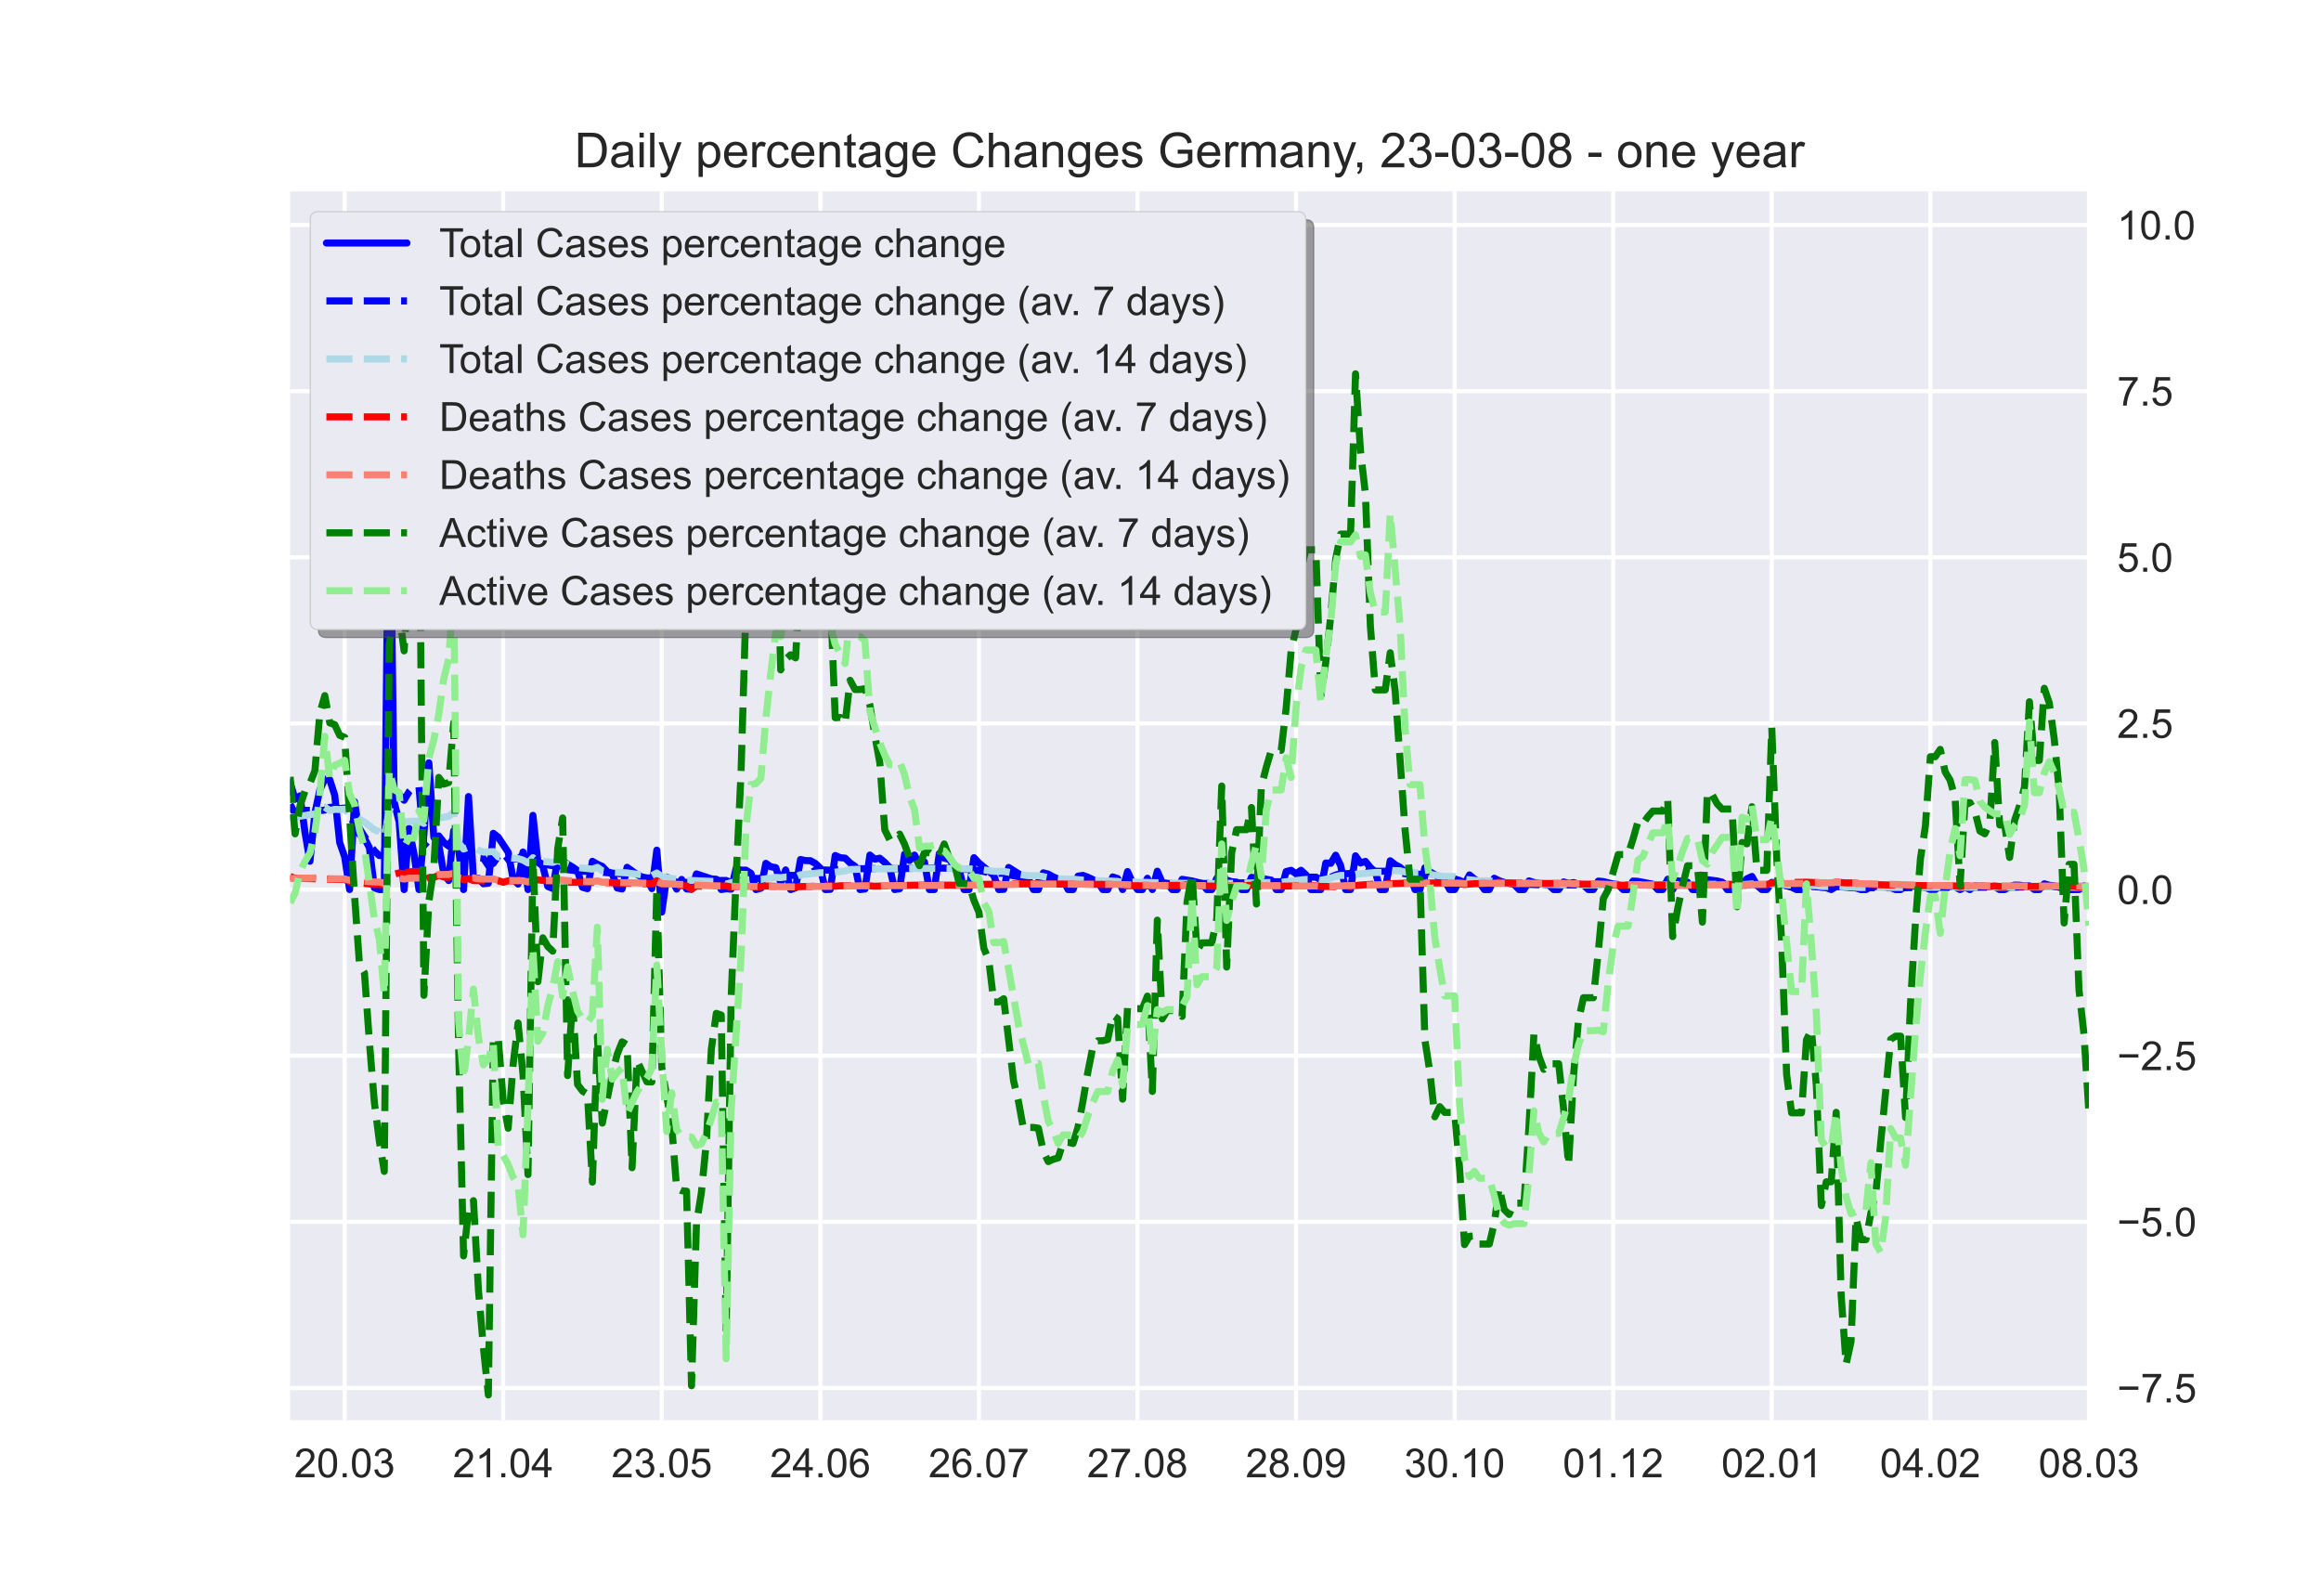 <?xml version="1.0" encoding="utf-8" standalone="no"?>
<!DOCTYPE svg PUBLIC "-//W3C//DTD SVG 1.1//EN"
  "http://www.w3.org/Graphics/SVG/1.1/DTD/svg11.dtd">
<!-- Created with matplotlib (https://matplotlib.org/) -->
<svg height="396pt" version="1.1" viewBox="0 0 576 396" width="576pt" xmlns="http://www.w3.org/2000/svg" xmlns:xlink="http://www.w3.org/1999/xlink">
 <defs>
  <style type="text/css">*{stroke-linecap:butt;stroke-linejoin:round;}</style>
 </defs>
 <g id="figure_1">
  <g id="patch_1">
   <path d="M 0 396 
L 576 396 
L 576 0 
L 0 0 
z
" style="fill:#ffffff;"/>
  </g>
  <g id="axes_1">
   <g id="patch_2">
    <path d="M 72 352.44 
L 518.4 352.44 
L 518.4 47.52 
L 72 47.52 
z
" style="fill:#eaeaf2;"/>
   </g>
   <g id="matplotlib.axis_1">
    <g id="xtick_1">
     <g id="line2d_1">
      <path clip-path="url(#p9ab8ed13f6)" d="M 85.527 352.44 
L 85.527 47.52 
" style="fill:none;stroke:#ffffff;stroke-linecap:round;"/>
     </g>
     <g id="line2d_2"/>
     <g id="text_1">
      <!-- 20.03 -->
      <g style="fill:#262626;" transform="translate(73.016 366.598)scale(0.1 -0.1)">
       <defs>
        <path d="M 50.344 8.453 
L 50.344 0 
L 3.031 0 
Q 2.938 3.172 4.047 6.109 
Q 5.859 10.938 9.828 15.625 
Q 13.812 20.312 21.344 26.469 
Q 33.016 36.031 37.109 41.625 
Q 41.219 47.219 41.219 52.203 
Q 41.219 57.422 37.469 61 
Q 33.734 64.594 27.734 64.594 
Q 21.391 64.594 17.578 60.781 
Q 13.766 56.984 13.719 50.25 
L 4.688 51.172 
Q 5.609 61.281 11.656 66.578 
Q 17.719 71.875 27.938 71.875 
Q 38.234 71.875 44.234 66.156 
Q 50.25 60.453 50.25 52 
Q 50.25 47.703 48.484 43.547 
Q 46.734 39.406 42.656 34.812 
Q 38.578 30.219 29.109 22.219 
Q 21.188 15.578 18.938 13.203 
Q 16.703 10.844 15.234 8.453 
z
" id="ArialMT-50"/>
        <path d="M 4.156 35.297 
Q 4.156 48 6.766 55.734 
Q 9.375 63.484 14.516 67.672 
Q 19.672 71.875 27.484 71.875 
Q 33.25 71.875 37.594 69.547 
Q 41.938 67.234 44.766 62.859 
Q 47.609 58.5 49.219 52.219 
Q 50.828 45.953 50.828 35.297 
Q 50.828 22.703 48.234 14.969 
Q 45.656 7.234 40.5 3 
Q 35.359 -1.219 27.484 -1.219 
Q 17.141 -1.219 11.234 6.203 
Q 4.156 15.141 4.156 35.297 
z
M 13.188 35.297 
Q 13.188 17.672 17.312 11.828 
Q 21.438 6 27.484 6 
Q 33.547 6 37.672 11.859 
Q 41.797 17.719 41.797 35.297 
Q 41.797 52.984 37.672 58.781 
Q 33.547 64.594 27.391 64.594 
Q 21.344 64.594 17.719 59.469 
Q 13.188 52.938 13.188 35.297 
z
" id="ArialMT-48"/>
        <path d="M 9.078 0 
L 9.078 10.016 
L 19.094 10.016 
L 19.094 0 
z
" id="ArialMT-46"/>
        <path d="M 4.203 18.891 
L 12.984 20.062 
Q 14.5 12.594 18.141 9.297 
Q 21.781 6 27 6 
Q 33.203 6 37.469 10.297 
Q 41.75 14.594 41.75 20.953 
Q 41.75 27 37.797 30.922 
Q 33.844 34.859 27.734 34.859 
Q 25.25 34.859 21.531 33.891 
L 22.516 41.609 
Q 23.391 41.5 23.922 41.5 
Q 29.547 41.5 34.031 44.422 
Q 38.531 47.359 38.531 53.469 
Q 38.531 58.297 35.25 61.469 
Q 31.984 64.656 26.812 64.656 
Q 21.688 64.656 18.266 61.422 
Q 14.844 58.203 13.875 51.766 
L 5.078 53.328 
Q 6.688 62.156 12.391 67.016 
Q 18.109 71.875 26.609 71.875 
Q 32.469 71.875 37.391 69.359 
Q 42.328 66.844 44.938 62.5 
Q 47.562 58.156 47.562 53.266 
Q 47.562 48.641 45.062 44.828 
Q 42.578 41.016 37.703 38.766 
Q 44.047 37.312 47.562 32.688 
Q 51.078 28.078 51.078 21.141 
Q 51.078 11.766 44.234 5.25 
Q 37.406 -1.266 26.953 -1.266 
Q 17.531 -1.266 11.297 4.344 
Q 5.078 9.969 4.203 18.891 
z
" id="ArialMT-51"/>
       </defs>
       <use xlink:href="#ArialMT-50"/>
       <use x="55.615" xlink:href="#ArialMT-48"/>
       <use x="111.23" xlink:href="#ArialMT-46"/>
       <use x="139.014" xlink:href="#ArialMT-48"/>
       <use x="194.629" xlink:href="#ArialMT-51"/>
      </g>
     </g>
    </g>
    <g id="xtick_2">
     <g id="line2d_3">
      <path clip-path="url(#p9ab8ed13f6)" d="M 124.879 352.44 
L 124.879 47.52 
" style="fill:none;stroke:#ffffff;stroke-linecap:round;"/>
     </g>
     <g id="line2d_4"/>
     <g id="text_2">
      <!-- 21.04 -->
      <g style="fill:#262626;" transform="translate(112.368 366.598)scale(0.1 -0.1)">
       <defs>
        <path d="M 37.25 0 
L 28.469 0 
L 28.469 56 
Q 25.297 52.984 20.141 49.953 
Q 14.984 46.922 10.891 45.406 
L 10.891 53.906 
Q 18.266 57.375 23.781 62.297 
Q 29.297 67.234 31.594 71.875 
L 37.25 71.875 
z
" id="ArialMT-49"/>
        <path d="M 32.328 0 
L 32.328 17.141 
L 1.266 17.141 
L 1.266 25.203 
L 33.938 71.578 
L 41.109 71.578 
L 41.109 25.203 
L 50.781 25.203 
L 50.781 17.141 
L 41.109 17.141 
L 41.109 0 
z
M 32.328 25.203 
L 32.328 57.469 
L 9.906 25.203 
z
" id="ArialMT-52"/>
       </defs>
       <use xlink:href="#ArialMT-50"/>
       <use x="55.615" xlink:href="#ArialMT-49"/>
       <use x="111.23" xlink:href="#ArialMT-46"/>
       <use x="139.014" xlink:href="#ArialMT-48"/>
       <use x="194.629" xlink:href="#ArialMT-52"/>
      </g>
     </g>
    </g>
    <g id="xtick_3">
     <g id="line2d_5">
      <path clip-path="url(#p9ab8ed13f6)" d="M 164.231 352.44 
L 164.231 47.52 
" style="fill:none;stroke:#ffffff;stroke-linecap:round;"/>
     </g>
     <g id="line2d_6"/>
     <g id="text_3">
      <!-- 23.05 -->
      <g style="fill:#262626;" transform="translate(151.72 366.598)scale(0.1 -0.1)">
       <defs>
        <path d="M 4.156 18.75 
L 13.375 19.531 
Q 14.406 12.797 18.141 9.391 
Q 21.875 6 27.156 6 
Q 33.5 6 37.891 10.781 
Q 42.281 15.578 42.281 23.484 
Q 42.281 31 38.062 35.344 
Q 33.844 39.703 27 39.703 
Q 22.75 39.703 19.328 37.766 
Q 15.922 35.844 13.969 32.766 
L 5.719 33.844 
L 12.641 70.609 
L 48.25 70.609 
L 48.25 62.203 
L 19.672 62.203 
L 15.828 42.969 
Q 22.266 47.469 29.344 47.469 
Q 38.719 47.469 45.156 40.969 
Q 51.609 34.469 51.609 24.266 
Q 51.609 14.547 45.953 7.469 
Q 39.062 -1.219 27.156 -1.219 
Q 17.391 -1.219 11.203 4.25 
Q 5.031 9.719 4.156 18.75 
z
" id="ArialMT-53"/>
       </defs>
       <use xlink:href="#ArialMT-50"/>
       <use x="55.615" xlink:href="#ArialMT-51"/>
       <use x="111.23" xlink:href="#ArialMT-46"/>
       <use x="139.014" xlink:href="#ArialMT-48"/>
       <use x="194.629" xlink:href="#ArialMT-53"/>
      </g>
     </g>
    </g>
    <g id="xtick_4">
     <g id="line2d_7">
      <path clip-path="url(#p9ab8ed13f6)" d="M 203.583 352.44 
L 203.583 47.52 
" style="fill:none;stroke:#ffffff;stroke-linecap:round;"/>
     </g>
     <g id="line2d_8"/>
     <g id="text_4">
      <!-- 24.06 -->
      <g style="fill:#262626;" transform="translate(191.073 366.598)scale(0.1 -0.1)">
       <defs>
        <path d="M 49.75 54.047 
L 41.016 53.375 
Q 39.844 58.547 37.703 60.891 
Q 34.125 64.656 28.906 64.656 
Q 24.703 64.656 21.531 62.312 
Q 17.391 59.281 14.984 53.469 
Q 12.594 47.656 12.5 36.922 
Q 15.672 41.75 20.266 44.094 
Q 24.859 46.438 29.891 46.438 
Q 38.672 46.438 44.844 39.969 
Q 51.031 33.5 51.031 23.25 
Q 51.031 16.5 48.125 10.719 
Q 45.219 4.938 40.141 1.859 
Q 35.062 -1.219 28.609 -1.219 
Q 17.625 -1.219 10.688 6.859 
Q 3.766 14.938 3.766 33.5 
Q 3.766 54.25 11.422 63.672 
Q 18.109 71.875 29.438 71.875 
Q 37.891 71.875 43.281 67.141 
Q 48.688 62.406 49.75 54.047 
z
M 13.875 23.188 
Q 13.875 18.656 15.797 14.5 
Q 17.719 10.359 21.188 8.172 
Q 24.656 6 28.469 6 
Q 34.031 6 38.031 10.484 
Q 42.047 14.984 42.047 22.703 
Q 42.047 30.125 38.078 34.391 
Q 34.125 38.672 28.125 38.672 
Q 22.172 38.672 18.016 34.391 
Q 13.875 30.125 13.875 23.188 
z
" id="ArialMT-54"/>
       </defs>
       <use xlink:href="#ArialMT-50"/>
       <use x="55.615" xlink:href="#ArialMT-52"/>
       <use x="111.23" xlink:href="#ArialMT-46"/>
       <use x="139.014" xlink:href="#ArialMT-48"/>
       <use x="194.629" xlink:href="#ArialMT-54"/>
      </g>
     </g>
    </g>
    <g id="xtick_5">
     <g id="line2d_9">
      <path clip-path="url(#p9ab8ed13f6)" d="M 242.936 352.44 
L 242.936 47.52 
" style="fill:none;stroke:#ffffff;stroke-linecap:round;"/>
     </g>
     <g id="line2d_10"/>
     <g id="text_5">
      <!-- 26.07 -->
      <g style="fill:#262626;" transform="translate(230.425 366.598)scale(0.1 -0.1)">
       <defs>
        <path d="M 4.734 62.203 
L 4.734 70.656 
L 51.078 70.656 
L 51.078 63.812 
Q 44.234 56.547 37.516 44.484 
Q 30.812 32.422 27.156 19.672 
Q 24.516 10.688 23.781 0 
L 14.75 0 
Q 14.891 8.453 18.062 20.406 
Q 21.234 32.375 27.172 43.484 
Q 33.109 54.594 39.797 62.203 
z
" id="ArialMT-55"/>
       </defs>
       <use xlink:href="#ArialMT-50"/>
       <use x="55.615" xlink:href="#ArialMT-54"/>
       <use x="111.23" xlink:href="#ArialMT-46"/>
       <use x="139.014" xlink:href="#ArialMT-48"/>
       <use x="194.629" xlink:href="#ArialMT-55"/>
      </g>
     </g>
    </g>
    <g id="xtick_6">
     <g id="line2d_11">
      <path clip-path="url(#p9ab8ed13f6)" d="M 282.288 352.44 
L 282.288 47.52 
" style="fill:none;stroke:#ffffff;stroke-linecap:round;"/>
     </g>
     <g id="line2d_12"/>
     <g id="text_6">
      <!-- 27.08 -->
      <g style="fill:#262626;" transform="translate(269.777 366.598)scale(0.1 -0.1)">
       <defs>
        <path d="M 17.672 38.812 
Q 12.203 40.828 9.562 44.531 
Q 6.938 48.25 6.938 53.422 
Q 6.938 61.234 12.547 66.547 
Q 18.172 71.875 27.484 71.875 
Q 36.859 71.875 42.578 66.422 
Q 48.297 60.984 48.297 53.172 
Q 48.297 48.188 45.672 44.5 
Q 43.062 40.828 37.75 38.812 
Q 44.344 36.672 47.781 31.875 
Q 51.219 27.094 51.219 20.453 
Q 51.219 11.281 44.719 5.031 
Q 38.234 -1.219 27.641 -1.219 
Q 17.047 -1.219 10.547 5.047 
Q 4.047 11.328 4.047 20.703 
Q 4.047 27.688 7.594 32.391 
Q 11.141 37.109 17.672 38.812 
z
M 15.922 53.719 
Q 15.922 48.641 19.188 45.406 
Q 22.469 42.188 27.688 42.188 
Q 32.766 42.188 36.016 45.375 
Q 39.266 48.578 39.266 53.219 
Q 39.266 58.062 35.906 61.359 
Q 32.562 64.656 27.594 64.656 
Q 22.562 64.656 19.234 61.422 
Q 15.922 58.203 15.922 53.719 
z
M 13.094 20.656 
Q 13.094 16.891 14.875 13.375 
Q 16.656 9.859 20.172 7.922 
Q 23.688 6 27.734 6 
Q 34.031 6 38.125 10.047 
Q 42.234 14.109 42.234 20.359 
Q 42.234 26.703 38.016 30.859 
Q 33.797 35.016 27.438 35.016 
Q 21.234 35.016 17.156 30.906 
Q 13.094 26.812 13.094 20.656 
z
" id="ArialMT-56"/>
       </defs>
       <use xlink:href="#ArialMT-50"/>
       <use x="55.615" xlink:href="#ArialMT-55"/>
       <use x="111.23" xlink:href="#ArialMT-46"/>
       <use x="139.014" xlink:href="#ArialMT-48"/>
       <use x="194.629" xlink:href="#ArialMT-56"/>
      </g>
     </g>
    </g>
    <g id="xtick_7">
     <g id="line2d_13">
      <path clip-path="url(#p9ab8ed13f6)" d="M 321.64 352.44 
L 321.64 47.52 
" style="fill:none;stroke:#ffffff;stroke-linecap:round;"/>
     </g>
     <g id="line2d_14"/>
     <g id="text_7">
      <!-- 28.09 -->
      <g style="fill:#262626;" transform="translate(309.129 366.598)scale(0.1 -0.1)">
       <defs>
        <path d="M 5.469 16.547 
L 13.922 17.328 
Q 14.984 11.375 18.016 8.688 
Q 21.047 6 25.781 6 
Q 29.828 6 32.875 7.859 
Q 35.938 9.719 37.891 12.812 
Q 39.844 15.922 41.156 21.188 
Q 42.484 26.469 42.484 31.938 
Q 42.484 32.516 42.438 33.688 
Q 39.797 29.5 35.234 26.875 
Q 30.672 24.266 25.344 24.266 
Q 16.453 24.266 10.297 30.703 
Q 4.156 37.156 4.156 47.703 
Q 4.156 58.594 10.578 65.234 
Q 17 71.875 26.656 71.875 
Q 33.641 71.875 39.422 68.109 
Q 45.219 64.359 48.219 57.391 
Q 51.219 50.438 51.219 37.25 
Q 51.219 23.531 48.234 15.406 
Q 45.266 7.281 39.375 3.031 
Q 33.5 -1.219 25.594 -1.219 
Q 17.188 -1.219 11.859 3.438 
Q 6.547 8.109 5.469 16.547 
z
M 41.453 48.141 
Q 41.453 55.719 37.422 60.156 
Q 33.406 64.594 27.734 64.594 
Q 21.875 64.594 17.531 59.812 
Q 13.188 55.031 13.188 47.406 
Q 13.188 40.578 17.312 36.297 
Q 21.438 32.031 27.484 32.031 
Q 33.594 32.031 37.516 36.297 
Q 41.453 40.578 41.453 48.141 
z
" id="ArialMT-57"/>
       </defs>
       <use xlink:href="#ArialMT-50"/>
       <use x="55.615" xlink:href="#ArialMT-56"/>
       <use x="111.23" xlink:href="#ArialMT-46"/>
       <use x="139.014" xlink:href="#ArialMT-48"/>
       <use x="194.629" xlink:href="#ArialMT-57"/>
      </g>
     </g>
    </g>
    <g id="xtick_8">
     <g id="line2d_15">
      <path clip-path="url(#p9ab8ed13f6)" d="M 360.992 352.44 
L 360.992 47.52 
" style="fill:none;stroke:#ffffff;stroke-linecap:round;"/>
     </g>
     <g id="line2d_16"/>
     <g id="text_8">
      <!-- 30.10 -->
      <g style="fill:#262626;" transform="translate(348.481 366.598)scale(0.1 -0.1)">
       <use xlink:href="#ArialMT-51"/>
       <use x="55.615" xlink:href="#ArialMT-48"/>
       <use x="111.23" xlink:href="#ArialMT-46"/>
       <use x="139.014" xlink:href="#ArialMT-49"/>
       <use x="194.629" xlink:href="#ArialMT-48"/>
      </g>
     </g>
    </g>
    <g id="xtick_9">
     <g id="line2d_17">
      <path clip-path="url(#p9ab8ed13f6)" d="M 400.344 352.44 
L 400.344 47.52 
" style="fill:none;stroke:#ffffff;stroke-linecap:round;"/>
     </g>
     <g id="line2d_18"/>
     <g id="text_9">
      <!-- 01.12 -->
      <g style="fill:#262626;" transform="translate(387.833 366.598)scale(0.1 -0.1)">
       <use xlink:href="#ArialMT-48"/>
       <use x="55.615" xlink:href="#ArialMT-49"/>
       <use x="111.23" xlink:href="#ArialMT-46"/>
       <use x="139.014" xlink:href="#ArialMT-49"/>
       <use x="194.629" xlink:href="#ArialMT-50"/>
      </g>
     </g>
    </g>
    <g id="xtick_10">
     <g id="line2d_19">
      <path clip-path="url(#p9ab8ed13f6)" d="M 439.696 352.44 
L 439.696 47.52 
" style="fill:none;stroke:#ffffff;stroke-linecap:round;"/>
     </g>
     <g id="line2d_20"/>
     <g id="text_10">
      <!-- 02.01 -->
      <g style="fill:#262626;" transform="translate(427.185 366.598)scale(0.1 -0.1)">
       <use xlink:href="#ArialMT-48"/>
       <use x="55.615" xlink:href="#ArialMT-50"/>
       <use x="111.23" xlink:href="#ArialMT-46"/>
       <use x="139.014" xlink:href="#ArialMT-48"/>
       <use x="194.629" xlink:href="#ArialMT-49"/>
      </g>
     </g>
    </g>
    <g id="xtick_11">
     <g id="line2d_21">
      <path clip-path="url(#p9ab8ed13f6)" d="M 479.048 352.44 
L 479.048 47.52 
" style="fill:none;stroke:#ffffff;stroke-linecap:round;"/>
     </g>
     <g id="line2d_22"/>
     <g id="text_11">
      <!-- 04.02 -->
      <g style="fill:#262626;" transform="translate(466.537 366.598)scale(0.1 -0.1)">
       <use xlink:href="#ArialMT-48"/>
       <use x="55.615" xlink:href="#ArialMT-52"/>
       <use x="111.23" xlink:href="#ArialMT-46"/>
       <use x="139.014" xlink:href="#ArialMT-48"/>
       <use x="194.629" xlink:href="#ArialMT-50"/>
      </g>
     </g>
    </g>
    <g id="xtick_12">
     <g id="line2d_23">
      <path clip-path="url(#p9ab8ed13f6)" d="M 518.4 352.44 
L 518.4 47.52 
" style="fill:none;stroke:#ffffff;stroke-linecap:round;"/>
     </g>
     <g id="line2d_24"/>
     <g id="text_12">
      <!-- 08.03 -->
      <g style="fill:#262626;" transform="translate(505.889 366.598)scale(0.1 -0.1)">
       <use xlink:href="#ArialMT-48"/>
       <use x="55.615" xlink:href="#ArialMT-56"/>
       <use x="111.23" xlink:href="#ArialMT-46"/>
       <use x="139.014" xlink:href="#ArialMT-48"/>
       <use x="194.629" xlink:href="#ArialMT-51"/>
      </g>
     </g>
    </g>
   </g>
   <g id="matplotlib.axis_2">
    <g id="ytick_1">
     <g id="line2d_25">
      <path clip-path="url(#p9ab8ed13f6)" d="M 72 344.432 
L 518.4 344.432 
" style="fill:none;stroke:#ffffff;stroke-linecap:round;"/>
     </g>
     <g id="line2d_26"/>
     <g id="text_13">
      <!-- −7.5 -->
      <g style="fill:#262626;" transform="translate(525.4 348.011)scale(0.1 -0.1)">
       <defs>
        <path d="M 52.828 31.203 
L 5.562 31.203 
L 5.562 39.406 
L 52.828 39.406 
z
" id="ArialMT-8722"/>
       </defs>
       <use xlink:href="#ArialMT-8722"/>
       <use x="58.398" xlink:href="#ArialMT-55"/>
       <use x="114.014" xlink:href="#ArialMT-46"/>
       <use x="141.797" xlink:href="#ArialMT-53"/>
      </g>
     </g>
    </g>
    <g id="ytick_2">
     <g id="line2d_27">
      <path clip-path="url(#p9ab8ed13f6)" d="M 72 303.206 
L 518.4 303.206 
" style="fill:none;stroke:#ffffff;stroke-linecap:round;"/>
     </g>
     <g id="line2d_28"/>
     <g id="text_14">
      <!-- −5.0 -->
      <g style="fill:#262626;" transform="translate(525.4 306.785)scale(0.1 -0.1)">
       <use xlink:href="#ArialMT-8722"/>
       <use x="58.398" xlink:href="#ArialMT-53"/>
       <use x="114.014" xlink:href="#ArialMT-46"/>
       <use x="141.797" xlink:href="#ArialMT-48"/>
      </g>
     </g>
    </g>
    <g id="ytick_3">
     <g id="line2d_29">
      <path clip-path="url(#p9ab8ed13f6)" d="M 72 261.98 
L 518.4 261.98 
" style="fill:none;stroke:#ffffff;stroke-linecap:round;"/>
     </g>
     <g id="line2d_30"/>
     <g id="text_15">
      <!-- −2.5 -->
      <g style="fill:#262626;" transform="translate(525.4 265.558)scale(0.1 -0.1)">
       <use xlink:href="#ArialMT-8722"/>
       <use x="58.398" xlink:href="#ArialMT-50"/>
       <use x="114.014" xlink:href="#ArialMT-46"/>
       <use x="141.797" xlink:href="#ArialMT-53"/>
      </g>
     </g>
    </g>
    <g id="ytick_4">
     <g id="line2d_31">
      <path clip-path="url(#p9ab8ed13f6)" d="M 72 220.753 
L 518.4 220.753 
" style="fill:none;stroke:#ffffff;stroke-linecap:round;"/>
     </g>
     <g id="line2d_32"/>
     <g id="text_16">
      <!-- 0.0 -->
      <g style="fill:#262626;" transform="translate(525.4 224.332)scale(0.1 -0.1)">
       <use xlink:href="#ArialMT-48"/>
       <use x="55.615" xlink:href="#ArialMT-46"/>
       <use x="83.398" xlink:href="#ArialMT-48"/>
      </g>
     </g>
    </g>
    <g id="ytick_5">
     <g id="line2d_33">
      <path clip-path="url(#p9ab8ed13f6)" d="M 72 179.527 
L 518.4 179.527 
" style="fill:none;stroke:#ffffff;stroke-linecap:round;"/>
     </g>
     <g id="line2d_34"/>
     <g id="text_17">
      <!-- 2.5 -->
      <g style="fill:#262626;" transform="translate(525.4 183.106)scale(0.1 -0.1)">
       <use xlink:href="#ArialMT-50"/>
       <use x="55.615" xlink:href="#ArialMT-46"/>
       <use x="83.398" xlink:href="#ArialMT-53"/>
      </g>
     </g>
    </g>
    <g id="ytick_6">
     <g id="line2d_35">
      <path clip-path="url(#p9ab8ed13f6)" d="M 72 138.3 
L 518.4 138.3 
" style="fill:none;stroke:#ffffff;stroke-linecap:round;"/>
     </g>
     <g id="line2d_36"/>
     <g id="text_18">
      <!-- 5.0 -->
      <g style="fill:#262626;" transform="translate(525.4 141.879)scale(0.1 -0.1)">
       <use xlink:href="#ArialMT-53"/>
       <use x="55.615" xlink:href="#ArialMT-46"/>
       <use x="83.398" xlink:href="#ArialMT-48"/>
      </g>
     </g>
    </g>
    <g id="ytick_7">
     <g id="line2d_37">
      <path clip-path="url(#p9ab8ed13f6)" d="M 72 97.074 
L 518.4 97.074 
" style="fill:none;stroke:#ffffff;stroke-linecap:round;"/>
     </g>
     <g id="line2d_38"/>
     <g id="text_19">
      <!-- 7.5 -->
      <g style="fill:#262626;" transform="translate(525.4 100.653)scale(0.1 -0.1)">
       <use xlink:href="#ArialMT-55"/>
       <use x="55.615" xlink:href="#ArialMT-46"/>
       <use x="83.398" xlink:href="#ArialMT-53"/>
      </g>
     </g>
    </g>
    <g id="ytick_8">
     <g id="line2d_39">
      <path clip-path="url(#p9ab8ed13f6)" d="M 72 55.847 
L 518.4 55.847 
" style="fill:none;stroke:#ffffff;stroke-linecap:round;"/>
     </g>
     <g id="line2d_40"/>
     <g id="text_20">
      <!-- 10.0 -->
      <g style="fill:#262626;" transform="translate(525.4 59.426)scale(0.1 -0.1)">
       <use xlink:href="#ArialMT-49"/>
       <use x="55.615" xlink:href="#ArialMT-48"/>
       <use x="111.23" xlink:href="#ArialMT-46"/>
       <use x="139.014" xlink:href="#ArialMT-48"/>
      </g>
     </g>
    </g>
   </g>
   <g id="line2d_41">
    <path clip-path="url(#p9ab8ed13f6)" d="M 72 194.21 
L 73.23 198.331 
L 74.46 197.501 
L 75.689 206.551 
L 76.919 213.721 
L 78.149 201.757 
L 79.379 195.996 
L 80.608 193.327 
L 81.838 193.508 
L 83.068 197.335 
L 84.298 209.066 
L 85.527 212.62 
L 86.757 220.75 
L 87.987 198.948 
L 89.217 207.049 
L 90.446 208.011 
L 91.676 210.357 
L 92.906 220.333 
L 94.136 220.753 
L 95.365 220.753 
L 96.595 104.46 
L 97.825 199.029 
L 99.055 203.993 
L 100.284 220.757 
L 101.514 205.584 
L 102.744 211.94 
L 103.974 220.753 
L 105.203 207.024 
L 106.433 189.302 
L 107.663 207.773 
L 108.893 209.681 
L 110.122 216.704 
L 111.352 218.511 
L 112.582 206.178 
L 113.812 210.759 
L 115.041 220.753 
L 116.271 197.667 
L 117.501 218.099 
L 118.731 217.947 
L 119.96 219.311 
L 121.19 219.171 
L 122.42 206.794 
L 123.65 207.766 
L 126.109 211.474 
L 127.339 218.077 
L 128.569 219.383 
L 129.798 211.431 
L 131.028 220.753 
L 132.258 202.339 
L 133.488 213.944 
L 134.717 214.927 
L 135.947 219.974 
L 137.177 220.485 
L 138.407 213.209 
L 139.636 213.699 
L 142.096 215.171 
L 143.326 216.028 
L 144.555 220.2 
L 145.785 220.535 
L 147.015 213.742 
L 148.245 214.457 
L 149.474 215.001 
L 150.704 216.307 
L 151.934 216.778 
L 153.164 220.359 
L 154.393 220.605 
L 155.623 215.226 
L 158.083 217.013 
L 159.312 217.645 
L 160.542 218.065 
L 161.772 220.511 
L 163.002 210.969 
L 164.231 226.345 
L 165.461 217.649 
L 166.691 218.25 
L 167.921 220.636 
L 169.15 218.237 
L 170.38 220.583 
L 171.61 220.706 
L 172.84 216.864 
L 176.529 218.087 
L 177.759 218.192 
L 178.988 220.753 
L 180.218 220.543 
L 181.448 220.644 
L 182.678 215.485 
L 183.907 215.937 
L 185.137 215.936 
L 186.367 216.724 
L 187.597 220.753 
L 188.826 220.422 
L 190.056 214.243 
L 191.286 215.095 
L 192.516 215.31 
L 193.745 219.042 
L 194.975 215.873 
L 196.205 220.753 
L 197.435 220.332 
L 198.664 213.293 
L 199.894 213.56 
L 201.124 213.584 
L 202.354 214.283 
L 203.583 215.431 
L 204.813 220.753 
L 206.043 220.706 
L 207.273 212.302 
L 208.502 212.84 
L 209.732 212.953 
L 210.962 214.135 
L 212.192 215.002 
L 213.421 220.753 
L 214.651 220.616 
L 215.881 212.188 
L 217.111 213.2 
L 218.34 212.966 
L 219.57 214.014 
L 220.8 215.285 
L 222.03 220.753 
L 223.26 220.554 
L 224.489 211.962 
L 225.719 213.541 
L 226.949 212.192 
L 228.179 214.613 
L 229.408 213.891 
L 230.638 220.753 
L 231.868 220.753 
L 233.098 211.829 
L 234.327 212.965 
L 235.557 213.242 
L 236.787 214.852 
L 238.017 215.735 
L 239.246 220.753 
L 240.476 220.753 
L 241.706 212.844 
L 242.936 214.164 
L 246.625 217.218 
L 247.855 220.753 
L 249.084 220.707 
L 250.314 215.264 
L 254.003 217.6 
L 255.233 218.129 
L 256.463 220.753 
L 257.693 220.753 
L 258.922 216.597 
L 260.152 216.922 
L 261.382 217.606 
L 262.612 218.139 
L 263.841 218.351 
L 265.071 220.753 
L 266.301 220.753 
L 267.531 217.42 
L 268.76 217.236 
L 269.99 217.697 
L 272.45 218.869 
L 273.679 220.753 
L 274.909 220.751 
L 276.139 217.621 
L 277.369 218.014 
L 278.598 220.753 
L 279.828 216.282 
L 281.058 219.041 
L 282.288 220.753 
L 283.517 220.753 
L 284.747 217.948 
L 285.977 220.753 
L 287.207 216.196 
L 288.436 219.015 
L 289.666 219.251 
L 290.896 220.753 
L 292.126 220.753 
L 293.355 218.211 
L 295.815 218.609 
L 298.274 219.219 
L 299.504 220.753 
L 300.734 220.753 
L 301.964 217.962 
L 304.423 218.397 
L 305.653 218.793 
L 306.883 218.903 
L 308.112 220.753 
L 309.342 220.753 
L 310.572 217.713 
L 311.802 217.896 
L 313.031 217.888 
L 314.261 218.203 
L 315.491 218.399 
L 316.721 220.753 
L 317.95 220.753 
L 319.18 216.285 
L 320.41 215.971 
L 321.64 216.828 
L 322.869 215.969 
L 324.099 217.097 
L 325.329 220.753 
L 327.788 220.753 
L 329.018 214.157 
L 330.248 214.235 
L 331.478 212.221 
L 332.707 214.793 
L 333.937 220.753 
L 335.167 220.753 
L 336.397 212.372 
L 337.626 214.144 
L 338.856 213.763 
L 340.086 215.279 
L 341.316 216.381 
L 342.545 220.753 
L 343.775 220.753 
L 345.005 213.603 
L 346.235 214.582 
L 347.464 215.232 
L 348.694 216.405 
L 349.924 217.247 
L 351.154 220.753 
L 352.383 220.753 
L 353.613 215.336 
L 354.843 216.324 
L 358.532 218.538 
L 359.762 220.753 
L 360.992 220.753 
L 362.221 218.502 
L 363.451 219.366 
L 364.681 217.116 
L 365.911 218.139 
L 367.14 218.962 
L 368.37 220.753 
L 369.6 220.753 
L 370.83 217.942 
L 372.06 218.556 
L 373.289 218.978 
L 375.749 219.454 
L 376.979 220.753 
L 378.208 220.753 
L 379.438 218.594 
L 380.668 218.988 
L 383.127 219.495 
L 384.357 219.599 
L 385.587 220.753 
L 386.817 220.753 
L 388.046 218.855 
L 389.276 219.239 
L 390.506 219.022 
L 391.736 219.39 
L 392.965 219.633 
L 394.195 220.753 
L 395.425 220.753 
L 396.655 218.643 
L 397.884 218.771 
L 400.344 219.379 
L 401.574 219.496 
L 402.803 220.753 
L 404.033 220.753 
L 405.263 218.643 
L 406.493 218.711 
L 410.182 219.424 
L 411.412 220.753 
L 412.641 220.753 
L 413.871 218.196 
L 415.101 220.753 
L 416.331 218.588 
L 418.79 218.934 
L 420.02 220.753 
L 421.25 220.753 
L 422.479 219.222 
L 423.709 218.3 
L 426.169 218.619 
L 427.398 218.913 
L 428.628 220.753 
L 431.088 220.753 
L 432.317 219.239 
L 433.547 218.074 
L 434.777 217.499 
L 436.007 219.698 
L 437.236 220.753 
L 438.466 220.753 
L 439.696 218.953 
L 440.926 219.16 
L 444.615 220.174 
L 445.845 220.753 
L 447.074 220.753 
L 448.304 219.411 
L 449.534 219.781 
L 450.764 219.902 
L 451.993 220.185 
L 453.223 220.288 
L 454.453 220.753 
L 455.683 219.998 
L 460.602 220.365 
L 461.831 220.753 
L 463.061 220.753 
L 464.291 220.049 
L 465.521 220.021 
L 467.98 220.178 
L 469.21 220.258 
L 470.44 220.753 
L 471.669 220.753 
L 472.899 219.91 
L 474.129 219.833 
L 476.588 220.168 
L 477.818 220.213 
L 479.048 220.753 
L 480.278 220.753 
L 481.507 219.896 
L 483.967 219.969 
L 485.197 220.136 
L 486.426 220.753 
L 487.656 220.169 
L 488.886 220.753 
L 490.116 219.812 
L 495.035 220.086 
L 496.264 220.753 
L 497.494 220.753 
L 498.724 220.059 
L 499.954 219.636 
L 501.183 219.668 
L 502.413 219.836 
L 503.643 219.845 
L 504.873 220.753 
L 506.102 220.753 
L 507.332 219.326 
L 508.562 219.678 
L 509.792 219.844 
L 511.021 220.208 
L 512.251 220.396 
L 513.481 220.753 
L 515.94 220.753 
L 517.17 219.857 
L 518.4 220.338 
L 518.4 220.338 
" style="fill:none;stroke:#0000ff;stroke-linecap:round;stroke-width:1.75;"/>
   </g>
   <g id="line2d_42">
    <path clip-path="url(#p9ab8ed13f6)" d="M 72 199.594 
L 73.23 201.932 
L 74.46 201.381 
L 75.689 201.094 
L 76.919 201.093 
L 78.149 200.861 
L 79.379 201.152 
L 80.608 201.026 
L 81.838 200.337 
L 83.068 200.314 
L 84.298 200.673 
L 85.527 200.516 
L 86.757 203.229 
L 87.987 203.65 
L 91.676 209.543 
L 92.906 211.153 
L 94.136 212.314 
L 95.365 212.315 
L 96.595 198.817 
L 97.825 197.671 
L 99.055 197.097 
L 100.284 198.583 
L 101.514 196.476 
L 102.744 195.217 
L 103.974 195.217 
L 105.203 209.869 
L 106.433 208.479 
L 107.663 209.019 
L 108.893 207.437 
L 110.122 209.025 
L 111.352 209.964 
L 112.582 207.882 
L 113.812 208.415 
L 115.041 212.908 
L 116.271 211.465 
L 117.501 212.667 
L 119.96 212.959 
L 121.19 214.815 
L 122.42 214.249 
L 123.65 212.393 
L 124.879 214.094 
L 126.109 213.147 
L 128.569 213.176 
L 129.798 212.071 
L 131.028 214.065 
L 132.258 213.289 
L 133.488 213.915 
L 134.717 214.408 
L 137.177 214.836 
L 138.407 215.09 
L 139.636 214.082 
L 140.866 215.808 
L 143.326 216.14 
L 148.245 216.364 
L 155.623 216.962 
L 160.542 217.866 
L 161.772 217.888 
L 163.002 216.511 
L 164.231 218.1 
L 166.691 218.491 
L 167.921 218.918 
L 170.38 218.953 
L 171.61 220.344 
L 172.84 218.989 
L 175.299 218.865 
L 176.529 218.501 
L 180.218 218.495 
L 181.448 219.035 
L 186.367 218.003 
L 188.826 217.986 
L 190.056 217.071 
L 192.516 216.926 
L 193.745 217.37 
L 194.975 217.248 
L 197.435 217.236 
L 199.894 216.881 
L 201.124 216.634 
L 202.354 215.954 
L 204.813 215.891 
L 206.043 215.944 
L 209.732 215.61 
L 219.57 215.534 
L 223.26 215.566 
L 226.949 215.472 
L 228.179 215.557 
L 229.408 215.358 
L 236.787 215.469 
L 238.017 215.733 
L 240.476 215.733 
L 242.936 216.049 
L 245.395 216.513 
L 246.625 216.724 
L 249.084 216.718 
L 251.544 217.338 
L 254.003 217.773 
L 255.233 217.903 
L 257.693 217.91 
L 260.152 218.22 
L 262.612 218.414 
L 277.369 218.861 
L 278.598 219.298 
L 279.828 219.006 
L 284.747 219.078 
L 285.977 219.469 
L 287.207 218.818 
L 288.436 219.208 
L 293.355 219.276 
L 294.585 218.937 
L 295.815 219.282 
L 311.802 219.03 
L 316.721 218.801 
L 317.95 218.801 
L 321.64 218.171 
L 322.869 217.851 
L 324.099 217.665 
L 326.559 217.665 
L 327.788 218.304 
L 330.248 217.674 
L 331.478 217.138 
L 332.707 216.809 
L 335.167 216.809 
L 336.397 215.612 
L 338.856 215.543 
L 340.086 215.98 
L 341.316 216.207 
L 343.775 216.207 
L 345.005 216.382 
L 346.235 216.445 
L 348.694 216.816 
L 349.924 216.939 
L 352.383 216.939 
L 358.532 218.096 
L 360.992 218.096 
L 363.451 218.983 
L 370.83 219.005 
L 372.06 218.889 
L 374.519 219.308 
L 376.979 219.378 
L 379.438 219.471 
L 384.357 219.631 
L 407.722 219.525 
L 413.871 219.417 
L 415.101 219.709 
L 421.25 219.532 
L 422.479 219.678 
L 423.709 219.328 
L 429.858 219.282 
L 432.317 219.635 
L 433.547 219.586 
L 434.777 219.426 
L 436.007 219.539 
L 438.466 219.539 
L 439.696 219.281 
L 440.926 219.27 
L 442.155 219.473 
L 443.385 219.806 
L 445.845 219.874 
L 448.304 219.939 
L 451.993 220.137 
L 454.453 220.153 
L 455.683 220.045 
L 459.372 220.265 
L 466.75 220.345 
L 479.048 220.235 
L 493.805 220.176 
L 495.035 220.081 
L 497.494 220.164 
L 499.954 220.167 
L 509.792 220.005 
L 518.4 220.437 
L 518.4 220.437 
" style="fill:none;stroke:#0000ff;stroke-dasharray:6.475,2.8;stroke-dashoffset:0;stroke-width:1.75;"/>
   </g>
   <g id="line2d_43">
    <path clip-path="url(#p9ab8ed13f6)" d="M 72 202.749 
L 73.23 202.855 
L 74.46 202.558 
L 78.149 201.977 
L 79.379 200.699 
L 80.608 200.31 
L 81.838 201.134 
L 83.068 200.847 
L 84.298 200.883 
L 85.527 200.804 
L 86.757 202.045 
L 87.987 202.401 
L 89.217 203.319 
L 90.446 204.01 
L 92.906 205.913 
L 94.136 206.415 
L 95.365 207.772 
L 96.595 201.234 
L 97.825 201.641 
L 99.055 202.39 
L 100.284 204.063 
L 101.514 203.814 
L 103.974 203.766 
L 105.203 204.343 
L 106.433 203.075 
L 108.893 203.01 
L 111.352 202.59 
L 112.582 201.549 
L 113.812 209.142 
L 115.041 210.694 
L 116.271 210.242 
L 117.501 210.052 
L 118.731 210.935 
L 119.96 211.461 
L 122.42 211.332 
L 123.65 212.651 
L 128.569 213.068 
L 129.798 213.443 
L 131.028 214.157 
L 132.258 212.841 
L 133.488 214.004 
L 134.717 213.778 
L 137.177 214.006 
L 138.407 213.58 
L 142.096 214.949 
L 143.326 215.274 
L 147.015 215.673 
L 148.245 215.223 
L 149.474 216.128 
L 151.934 216.429 
L 155.623 216.609 
L 160.542 217.292 
L 161.772 217.314 
L 163.002 216.631 
L 164.231 217.531 
L 169.15 218.404 
L 172.84 218.545 
L 176.529 218.709 
L 178.988 218.736 
L 180.218 219.419 
L 181.448 219.012 
L 183.907 218.692 
L 185.137 218.357 
L 186.367 218.249 
L 188.826 218.24 
L 192.516 217.723 
L 193.745 217.791 
L 194.975 217.626 
L 197.435 217.611 
L 198.664 217.086 
L 203.583 216.57 
L 206.043 216.59 
L 209.732 216.122 
L 210.962 215.771 
L 213.421 215.709 
L 215.881 215.65 
L 224.489 215.516 
L 226.949 215.512 
L 228.179 215.546 
L 230.638 215.466 
L 242.936 215.667 
L 246.625 216.229 
L 249.084 216.225 
L 254.003 217.143 
L 255.233 217.314 
L 257.693 217.314 
L 260.152 217.779 
L 262.612 218.094 
L 265.071 218.175 
L 266.301 218.178 
L 268.76 218.414 
L 273.679 218.584 
L 276.139 218.657 
L 277.369 218.735 
L 278.598 218.96 
L 279.828 218.827 
L 289.666 219.135 
L 297.045 219.238 
L 301.964 219.252 
L 303.193 219.066 
L 304.423 219.223 
L 314.261 219.01 
L 316.721 218.951 
L 317.95 218.951 
L 322.869 218.362 
L 324.099 218.233 
L 326.559 218.233 
L 327.788 218.45 
L 330.248 217.922 
L 331.478 217.495 
L 332.707 217.237 
L 335.167 217.237 
L 336.397 216.958 
L 341.316 216.508 
L 343.775 216.508 
L 345.005 215.997 
L 347.464 216.099 
L 348.694 216.398 
L 349.924 216.573 
L 352.383 216.573 
L 357.302 217.364 
L 358.532 217.518 
L 360.992 217.518 
L 363.451 218.209 
L 367.14 218.59 
L 369.6 218.59 
L 373.289 219.072 
L 375.749 219.231 
L 380.668 219.211 
L 383.127 219.459 
L 390.506 219.621 
L 400.344 219.619 
L 429.858 219.407 
L 431.088 219.59 
L 434.777 219.356 
L 438.466 219.41 
L 440.926 219.453 
L 445.845 219.706 
L 450.764 219.78 
L 451.993 219.971 
L 454.453 220.014 
L 455.683 219.96 
L 461.831 220.255 
L 502.413 220.145 
L 504.873 220.121 
L 518.4 220.221 
L 518.4 220.221 
" style="fill:none;stroke:#add8e6;stroke-dasharray:6.475,2.8;stroke-dashoffset:0;stroke-width:1.75;"/>
   </g>
   <g id="line2d_44">
    <path clip-path="url(#p9ab8ed13f6)" d="M 72 217.491 
L 73.23 217.96 
L 78.149 218.07 
L 79.379 218.165 
L 81.838 218.179 
L 84.298 218.245 
L 85.527 218.256 
L 86.757 218.785 
L 87.987 218.765 
L 89.217 219.081 
L 92.906 219.495 
L 95.365 219.519 
L 96.595 217.227 
L 99.055 216.615 
L 100.284 216.897 
L 101.514 216.366 
L 102.744 216.249 
L 103.974 216.249 
L 105.203 218.49 
L 106.433 217.797 
L 107.663 217.748 
L 108.893 217.171 
L 110.122 217.637 
L 111.352 217.731 
L 112.582 217.214 
L 113.812 217.143 
L 115.041 218.35 
L 116.271 218.021 
L 117.501 218.524 
L 119.96 218.569 
L 121.19 219.074 
L 122.42 219.101 
L 123.65 218.529 
L 124.879 218.948 
L 126.109 218.588 
L 128.569 218.578 
L 129.798 218.056 
L 131.028 218.673 
L 132.258 218.214 
L 134.717 218.485 
L 138.407 218.636 
L 139.636 218.218 
L 140.866 218.933 
L 150.704 219.015 
L 153.164 219.091 
L 156.853 219.208 
L 161.772 219.341 
L 163.002 218.568 
L 164.231 219.435 
L 166.691 219.515 
L 167.921 219.769 
L 170.38 219.838 
L 171.61 220.608 
L 172.84 219.878 
L 175.299 220.002 
L 176.529 219.851 
L 180.218 219.869 
L 181.448 220.096 
L 182.678 220.005 
L 185.137 220.05 
L 188.826 220.042 
L 190.056 219.865 
L 197.435 220.132 
L 198.664 220.006 
L 201.124 219.979 
L 203.583 219.817 
L 206.043 219.817 
L 207.273 219.933 
L 208.502 219.815 
L 213.421 219.82 
L 215.881 219.835 
L 217.111 219.924 
L 226.949 219.662 
L 230.638 219.641 
L 240.476 219.691 
L 242.936 219.479 
L 245.395 219.448 
L 254.003 219.345 
L 257.693 219.318 
L 267.531 219.44 
L 269.99 219.427 
L 277.369 219.518 
L 278.598 219.815 
L 281.058 219.79 
L 284.747 219.834 
L 285.977 220.07 
L 287.207 219.636 
L 288.436 219.731 
L 292.126 219.701 
L 293.355 219.734 
L 294.585 219.543 
L 295.815 219.79 
L 300.734 219.898 
L 303.193 219.931 
L 304.423 219.753 
L 309.342 219.748 
L 310.572 219.66 
L 311.802 219.69 
L 313.031 219.888 
L 316.721 219.924 
L 322.869 219.84 
L 326.559 219.799 
L 327.788 219.985 
L 335.167 220.015 
L 336.397 219.725 
L 341.316 219.371 
L 346.235 219.261 
L 349.924 219.105 
L 360.992 219.117 
L 363.451 219.498 
L 365.911 219.296 
L 368.37 219.236 
L 369.6 219.236 
L 372.06 218.924 
L 373.289 219.088 
L 383.127 219.23 
L 388.046 219.237 
L 389.276 219.366 
L 395.425 219.429 
L 402.803 219.703 
L 412.641 219.604 
L 413.871 219.579 
L 415.101 219.836 
L 418.79 219.62 
L 422.479 219.708 
L 423.709 219.471 
L 429.858 219.467 
L 431.088 219.684 
L 433.547 219.688 
L 434.777 219.438 
L 437.236 219.503 
L 438.466 219.503 
L 439.696 219.14 
L 440.926 218.923 
L 442.155 218.88 
L 443.385 219.01 
L 448.304 218.922 
L 454.453 219.183 
L 455.683 218.91 
L 458.142 219.103 
L 459.372 219.086 
L 464.291 219.493 
L 472.899 219.727 
L 485.197 219.841 
L 486.426 220 
L 487.656 219.854 
L 492.575 219.908 
L 493.805 219.971 
L 495.035 219.848 
L 496.264 219.994 
L 514.711 219.933 
L 515.94 220.128 
L 517.17 219.881 
L 518.4 219.867 
L 518.4 219.867 
" style="fill:none;stroke:#ff0000;stroke-dasharray:6.475,2.8;stroke-dashoffset:0;stroke-width:1.75;"/>
   </g>
   <g id="line2d_45">
    <path clip-path="url(#p9ab8ed13f6)" d="M 72 218.016 
L 80.608 217.813 
L 81.838 218.069 
L 85.527 218.121 
L 86.757 218.428 
L 89.217 218.608 
L 92.906 218.87 
L 94.136 218.888 
L 95.365 219.152 
L 96.595 217.996 
L 99.055 217.934 
L 100.284 218.151 
L 101.514 217.931 
L 105.203 217.859 
L 106.433 217.357 
L 108.893 217.034 
L 111.352 216.99 
L 112.582 216.732 
L 113.812 217.816 
L 115.041 218.074 
L 116.271 217.885 
L 117.501 217.847 
L 118.731 218.101 
L 121.19 218.144 
L 122.42 218.122 
L 123.65 218.439 
L 129.798 218.565 
L 131.028 218.887 
L 132.258 218.371 
L 133.488 218.649 
L 134.717 218.536 
L 137.177 218.549 
L 138.407 218.346 
L 143.326 218.69 
L 147.015 218.782 
L 148.245 218.583 
L 149.474 218.929 
L 153.164 218.993 
L 158.083 219.095 
L 161.772 219.216 
L 163.002 218.834 
L 164.231 219.271 
L 176.529 219.81 
L 178.988 219.852 
L 180.218 220.238 
L 181.448 219.987 
L 190.056 219.981 
L 192.516 220.013 
L 196.205 220.087 
L 197.435 220.087 
L 198.664 219.936 
L 203.583 219.973 
L 209.732 219.91 
L 213.421 219.819 
L 234.327 219.715 
L 236.787 219.675 
L 250.314 219.508 
L 255.233 219.377 
L 276.139 219.442 
L 282.288 219.621 
L 284.747 219.639 
L 285.977 219.794 
L 288.436 219.744 
L 320.41 219.792 
L 321.64 219.9 
L 326.559 219.862 
L 327.788 219.977 
L 346.235 219.438 
L 349.924 219.238 
L 356.073 219.128 
L 362.221 219.159 
L 363.451 219.259 
L 368.37 219.177 
L 388.046 219.22 
L 390.506 219.299 
L 392.965 219.317 
L 396.655 219.362 
L 401.574 219.566 
L 413.871 219.622 
L 415.101 219.722 
L 428.628 219.543 
L 429.858 219.543 
L 431.088 219.696 
L 433.547 219.57 
L 436.007 219.485 
L 439.696 219.412 
L 442.155 219.284 
L 444.615 219.238 
L 447.074 219.238 
L 448.304 219.031 
L 450.764 218.97 
L 451.993 219.081 
L 454.453 219.079 
L 455.683 218.942 
L 460.602 219.179 
L 461.831 219.302 
L 467.98 219.399 
L 477.818 219.738 
L 485.197 219.797 
L 486.426 219.888 
L 488.886 219.815 
L 518.4 219.91 
L 518.4 219.91 
" style="fill:none;stroke:#fa8072;stroke-dasharray:6.475,2.8;stroke-dashoffset:0;stroke-width:1.75;"/>
   </g>
   <g id="line2d_46">
    <path clip-path="url(#p9ab8ed13f6)" d="M 72 192.786 
L 73.23 206.924 
L 74.46 199.958 
L 75.689 196.296 
L 76.919 194.378 
L 78.149 191.25 
L 79.379 176.941 
L 80.608 172.621 
L 81.838 179.402 
L 83.068 179.827 
L 84.298 182.479 
L 85.527 182.958 
L 87.987 222.249 
L 89.217 239.386 
L 90.446 241.422 
L 91.676 258.577 
L 92.906 273.575 
L 94.136 283.133 
L 95.365 290.695 
L 96.595 160.037 
L 97.825 152.542 
L 99.055 151.91 
L 100.284 161.519 
L 101.514 142.295 
L 102.744 132.865 
L 103.974 111.764 
L 105.203 246.994 
L 106.433 223.679 
L 107.663 215.333 
L 108.893 192.915 
L 110.122 194.584 
L 111.352 194.185 
L 112.582 179.357 
L 113.812 259.726 
L 115.041 311.661 
L 116.271 300.241 
L 117.501 297.96 
L 118.731 320.067 
L 119.96 334.34 
L 121.19 346.169 
L 122.42 257.777 
L 123.65 257.653 
L 124.879 273.163 
L 126.109 279.982 
L 127.339 264.186 
L 128.569 253.856 
L 129.798 266.699 
L 131.028 291.479 
L 132.258 212.988 
L 133.488 243.612 
L 134.717 232.723 
L 135.947 234.898 
L 137.177 236.035 
L 138.407 210.609 
L 139.636 202.98 
L 140.866 266.909 
L 142.096 248.308 
L 143.326 269.093 
L 144.555 270.749 
L 145.785 271.502 
L 147.015 293.348 
L 148.245 257.22 
L 149.474 278.7 
L 151.934 266.524 
L 153.164 261.632 
L 154.393 258.54 
L 155.623 259.268 
L 156.853 289.78 
L 158.083 263.161 
L 160.542 268.442 
L 161.772 268.485 
L 163.002 220.451 
L 164.231 264.896 
L 166.691 279.202 
L 167.921 294.904 
L 169.15 295.481 
L 170.38 295.589 
L 171.61 343.891 
L 172.84 303.662 
L 174.069 295.882 
L 175.299 283.288 
L 176.529 260.366 
L 177.759 251.467 
L 178.988 251.889 
L 180.218 330.492 
L 181.448 247.614 
L 182.678 217.814 
L 183.907 191.619 
L 185.137 149.657 
L 186.367 137.881 
L 187.597 137.027 
L 188.826 55.769 
L 190.056 109.116 
L 191.286 116.196 
L 192.516 122.466 
L 193.745 166.243 
L 194.975 163.628 
L 196.205 162.493 
L 197.435 163.256 
L 198.664 141.611 
L 199.894 146.335 
L 201.124 149.862 
L 202.354 137.043 
L 203.583 144.772 
L 204.813 144.773 
L 206.043 147.068 
L 207.273 178.104 
L 208.502 178.031 
L 209.732 179.46 
L 210.962 168.818 
L 212.192 171.104 
L 213.421 171.105 
L 214.651 170.897 
L 215.881 174.97 
L 217.111 182.536 
L 218.34 189.289 
L 219.57 205.933 
L 220.8 208.395 
L 222.03 208.395 
L 223.26 206.979 
L 224.489 209.507 
L 225.719 212.929 
L 226.949 212.387 
L 228.179 214.834 
L 229.408 211.58 
L 230.638 211.579 
L 231.868 212.516 
L 233.098 212.449 
L 234.327 209.425 
L 235.557 212.849 
L 236.787 213.987 
L 238.017 219.19 
L 239.246 219.189 
L 240.476 219.39 
L 241.706 223.456 
L 242.936 226.362 
L 244.165 235.347 
L 245.395 238.303 
L 246.625 248.64 
L 247.855 248.64 
L 249.084 247.836 
L 251.544 268.257 
L 252.774 273.396 
L 254.003 280.196 
L 255.233 279.788 
L 256.463 279.789 
L 257.693 279.962 
L 258.922 285.73 
L 260.152 288.257 
L 261.382 287.687 
L 262.612 287.339 
L 263.841 283.466 
L 265.071 283.466 
L 266.301 283.767 
L 267.531 279.705 
L 268.76 273.236 
L 269.99 265.944 
L 271.22 259.74 
L 272.45 258.27 
L 273.679 258.269 
L 274.909 257.954 
L 276.139 251.911 
L 277.369 252.772 
L 278.598 272.766 
L 279.828 249.854 
L 281.058 250.305 
L 283.517 250.319 
L 284.747 247.192 
L 285.977 270.846 
L 287.207 228.34 
L 288.436 252.843 
L 289.666 250.771 
L 292.126 250.799 
L 293.355 252.232 
L 294.585 223.814 
L 295.815 216.828 
L 297.045 235.903 
L 298.274 233.979 
L 300.734 233.954 
L 301.964 227.974 
L 303.193 195.054 
L 304.423 239.989 
L 305.653 211.652 
L 306.883 205.885 
L 309.342 205.883 
L 310.572 200.393 
L 311.802 224.339 
L 313.031 195.103 
L 314.261 190.354 
L 315.491 186.187 
L 317.95 186.188 
L 319.18 175.73 
L 320.41 161.533 
L 321.64 156.118 
L 322.869 141.352 
L 324.099 136.424 
L 326.559 136.424 
L 327.788 172.719 
L 329.018 164.322 
L 330.248 152.867 
L 331.478 138.677 
L 332.707 132.544 
L 335.167 132.543 
L 336.397 92.76 
L 337.626 111.858 
L 338.856 122.536 
L 340.086 155.402 
L 341.316 171.206 
L 343.775 171.206 
L 345.005 161.973 
L 346.235 171.497 
L 348.694 205.922 
L 349.924 218.197 
L 352.383 218.197 
L 353.613 258.081 
L 354.843 265.957 
L 356.073 277.142 
L 357.302 274.629 
L 358.532 276.058 
L 360.992 276.059 
L 362.221 289.935 
L 363.451 308.864 
L 364.681 306.803 
L 365.911 306.703 
L 367.14 308.718 
L 369.6 308.718 
L 370.83 303.58 
L 372.06 294.727 
L 373.289 300.15 
L 374.519 301.375 
L 375.749 298.57 
L 378.208 298.57 
L 379.438 279.562 
L 380.668 256.596 
L 381.898 262.09 
L 383.127 265.37 
L 384.357 263.972 
L 386.817 263.972 
L 388.046 275.237 
L 389.276 289.108 
L 390.506 266.759 
L 391.736 253.13 
L 392.965 247.589 
L 395.425 247.589 
L 396.655 236.056 
L 397.884 223.024 
L 399.114 220.711 
L 401.574 212.068 
L 404.033 212.068 
L 405.263 208.218 
L 406.493 203.867 
L 407.722 204.409 
L 408.952 202.65 
L 410.182 201.273 
L 412.641 201.274 
L 413.871 198.252 
L 415.101 232.425 
L 416.331 225.566 
L 417.56 219.825 
L 418.79 214.833 
L 421.25 214.833 
L 422.479 228.833 
L 423.709 196.53 
L 424.939 197.277 
L 426.169 199.505 
L 427.398 200.776 
L 429.858 200.776 
L 431.088 225.023 
L 432.317 209.067 
L 433.547 209.405 
L 434.777 200.187 
L 436.007 215.972 
L 438.466 215.971 
L 439.696 180.559 
L 440.926 212.922 
L 442.155 233.764 
L 443.385 266.652 
L 444.615 276.153 
L 447.074 276.154 
L 448.304 258.071 
L 449.534 255.541 
L 450.764 269.481 
L 451.993 299.174 
L 453.223 293.27 
L 454.453 293.271 
L 455.683 276.028 
L 456.912 321.349 
L 458.142 338.575 
L 459.372 332.928 
L 460.602 302.191 
L 461.831 307.633 
L 463.061 307.632 
L 464.291 301.04 
L 465.521 295.984 
L 469.21 257.916 
L 470.44 257.123 
L 471.669 257.123 
L 472.899 277.313 
L 474.129 249.045 
L 475.359 228.671 
L 476.588 213.147 
L 477.818 205.022 
L 479.048 187.779 
L 480.278 187.779 
L 481.507 185.965 
L 482.737 191.557 
L 483.967 193.607 
L 485.197 198.073 
L 486.426 219.649 
L 487.656 199.176 
L 488.886 199.176 
L 490.116 201.365 
L 491.345 206.233 
L 492.575 206.912 
L 493.805 204.325 
L 495.035 184.254 
L 496.264 204.727 
L 497.494 204.727 
L 498.724 212.787 
L 499.954 203.6 
L 501.183 200.004 
L 502.413 195.339 
L 503.643 174.14 
L 504.873 188.697 
L 506.102 188.697 
L 507.332 170.8 
L 508.562 174.426 
L 509.792 183.368 
L 511.021 196.134 
L 512.251 229.051 
L 513.481 214.494 
L 514.711 214.493 
L 515.94 245.656 
L 517.17 256.562 
L 518.4 276.053 
L 518.4 276.053 
" style="fill:none;stroke:#008000;stroke-dasharray:6.475,2.8;stroke-dashoffset:0;stroke-width:1.75;"/>
   </g>
   <g id="line2d_47">
    <path clip-path="url(#p9ab8ed13f6)" d="M 72 224.03 
L 73.23 221.642 
L 74.46 216.252 
L 75.689 213.767 
L 76.919 211.722 
L 78.149 206.48 
L 79.379 197.205 
L 80.608 182.704 
L 81.838 193.163 
L 83.068 189.892 
L 84.298 189.387 
L 85.527 188.668 
L 86.757 197.002 
L 87.987 199.595 
L 89.217 206.004 
L 90.446 210.412 
L 92.906 228.027 
L 94.136 233.046 
L 95.365 246.724 
L 96.595 191.143 
L 97.825 195.964 
L 99.055 196.666 
L 100.284 210.048 
L 101.514 207.935 
L 102.744 207.999 
L 103.974 201.23 
L 105.203 203.515 
L 106.433 188.11 
L 107.663 183.622 
L 108.893 177.217 
L 110.122 168.44 
L 111.352 163.525 
L 112.582 145.561 
L 113.812 253.36 
L 115.041 267.67 
L 116.271 257.787 
L 117.501 245.437 
L 118.731 257.325 
L 119.96 264.262 
L 121.19 262.763 
L 122.42 258.752 
L 123.65 284.657 
L 124.879 286.702 
L 126.109 288.971 
L 127.339 292.126 
L 128.569 294.098 
L 129.798 306.434 
L 131.028 274.628 
L 132.258 235.32 
L 133.488 258.388 
L 134.717 256.352 
L 135.947 249.542 
L 137.177 244.946 
L 138.407 238.654 
L 139.636 247.229 
L 140.866 239.948 
L 142.096 245.96 
L 143.326 250.908 
L 144.555 252.824 
L 145.785 253.768 
L 147.015 251.978 
L 148.245 230.1 
L 149.474 272.804 
L 150.704 260.387 
L 151.934 267.808 
L 153.164 266.191 
L 154.393 265.021 
L 155.623 276.308 
L 158.083 270.931 
L 160.542 267.483 
L 161.772 265.059 
L 163.002 239.496 
L 164.231 262.082 
L 165.461 280.786 
L 166.691 271.181 
L 167.921 280.329 
L 169.15 281.962 
L 171.61 282.171 
L 172.84 284.279 
L 174.069 283.837 
L 175.299 281.245 
L 176.529 277.635 
L 177.759 273.474 
L 178.988 273.739 
L 180.218 337.192 
L 181.448 275.638 
L 183.907 237.454 
L 185.137 205.011 
L 186.367 194.674 
L 187.597 194.458 
L 188.826 193.131 
L 190.056 178.365 
L 191.286 167.005 
L 192.516 157.043 
L 193.745 157.95 
L 194.975 150.754 
L 196.205 149.76 
L 197.435 109.512 
L 198.664 125.363 
L 199.894 131.266 
L 201.124 136.164 
L 202.354 151.643 
L 203.583 154.2 
L 204.813 153.633 
L 206.043 155.162 
L 207.273 159.858 
L 209.732 164.661 
L 210.962 152.931 
L 212.192 157.938 
L 213.421 157.939 
L 214.651 158.982 
L 215.881 176.537 
L 218.34 184.375 
L 219.57 187.376 
L 220.8 189.749 
L 222.03 189.75 
L 223.26 188.938 
L 224.489 192.238 
L 225.719 197.733 
L 226.949 200.838 
L 228.179 210.383 
L 229.408 209.987 
L 230.638 209.987 
L 231.868 209.747 
L 233.098 210.978 
L 234.327 211.177 
L 235.557 212.618 
L 236.787 214.411 
L 238.017 215.385 
L 239.246 215.384 
L 240.476 215.953 
L 241.706 217.953 
L 242.936 217.893 
L 244.165 224.098 
L 245.395 226.145 
L 246.625 233.915 
L 247.855 233.915 
L 249.084 233.613 
L 252.774 254.372 
L 255.233 264.214 
L 256.463 264.215 
L 257.693 263.899 
L 258.922 271.83 
L 260.152 278.257 
L 261.382 280.542 
L 262.612 283.767 
L 263.841 281.627 
L 265.071 281.628 
L 266.301 281.864 
L 267.531 282.718 
L 268.76 280.746 
L 269.99 276.815 
L 271.22 273.539 
L 272.45 270.868 
L 274.909 270.86 
L 276.139 265.808 
L 277.369 263.004 
L 278.598 269.355 
L 279.828 254.797 
L 281.058 254.287 
L 282.288 254.287 
L 283.517 254.137 
L 284.747 249.552 
L 285.977 261.809 
L 287.207 250.553 
L 288.436 251.348 
L 289.666 250.538 
L 292.126 250.559 
L 293.355 249.712 
L 294.585 247.33 
L 295.815 222.584 
L 297.045 244.373 
L 298.274 242.375 
L 300.734 242.376 
L 301.964 240.103 
L 303.193 209.434 
L 304.423 228.408 
L 305.653 223.778 
L 306.883 219.932 
L 309.342 219.918 
L 310.572 214.184 
L 311.802 209.697 
L 313.031 217.546 
L 314.261 201.003 
L 315.491 196.036 
L 317.95 196.035 
L 319.18 188.061 
L 320.41 192.936 
L 321.64 175.61 
L 322.869 165.853 
L 324.099 161.305 
L 326.559 161.306 
L 327.788 174.225 
L 329.018 162.927 
L 330.248 154.492 
L 331.478 140.015 
L 332.707 134.484 
L 335.167 134.484 
L 336.397 132.739 
L 337.626 138.09 
L 338.856 137.701 
L 340.086 147.039 
L 341.316 151.875 
L 343.775 151.874 
L 345.005 127.366 
L 347.464 155.339 
L 348.694 180.662 
L 349.924 194.702 
L 352.383 194.701 
L 353.613 210.027 
L 354.843 218.727 
L 356.073 232.642 
L 357.302 240.275 
L 358.532 247.128 
L 360.992 247.128 
L 362.221 274.008 
L 363.451 287.411 
L 364.681 291.973 
L 365.911 290.666 
L 367.14 292.388 
L 369.6 292.388 
L 370.83 296.758 
L 372.06 301.796 
L 373.289 303.477 
L 374.519 304.039 
L 375.749 303.644 
L 378.208 303.644 
L 379.438 291.571 
L 380.668 275.662 
L 381.898 281.12 
L 383.127 283.372 
L 384.357 281.271 
L 386.817 281.271 
L 388.046 277.4 
L 389.276 272.852 
L 390.506 264.424 
L 391.736 259.25 
L 392.965 255.78 
L 395.425 255.78 
L 396.655 255.647 
L 397.884 256.066 
L 399.114 243.735 
L 400.344 234.708 
L 401.574 229.829 
L 404.033 229.829 
L 405.263 222.137 
L 406.493 213.446 
L 407.722 212.56 
L 410.182 206.671 
L 412.641 206.671 
L 413.871 203.235 
L 415.101 218.146 
L 416.331 214.987 
L 417.56 211.238 
L 418.79 208.053 
L 421.25 208.053 
L 422.479 213.542 
L 423.709 214.477 
L 424.939 211.422 
L 427.398 207.805 
L 429.858 207.804 
L 431.088 226.928 
L 432.317 202.798 
L 433.547 203.341 
L 434.777 199.846 
L 436.007 208.374 
L 438.466 208.373 
L 439.696 202.791 
L 440.926 210.994 
L 442.155 221.584 
L 444.615 246.062 
L 447.074 246.062 
L 448.304 219.315 
L 449.534 234.232 
L 450.764 251.623 
L 451.993 282.913 
L 453.223 284.711 
L 454.453 284.712 
L 455.683 276.091 
L 456.912 289.71 
L 458.142 297.058 
L 459.372 301.205 
L 460.602 300.682 
L 461.831 300.452 
L 463.061 300.452 
L 464.291 288.534 
L 465.521 308.667 
L 466.75 310.836 
L 467.98 301.82 
L 469.21 280.053 
L 470.44 282.378 
L 471.669 282.377 
L 472.899 289.176 
L 475.359 255.884 
L 476.588 241.929 
L 477.818 231.469 
L 479.048 222.451 
L 480.278 222.451 
L 481.507 231.639 
L 482.737 220.301 
L 483.967 211.139 
L 485.197 205.61 
L 486.426 212.336 
L 487.656 193.478 
L 488.886 193.478 
L 490.116 193.665 
L 491.345 198.895 
L 492.575 200.259 
L 493.805 201.199 
L 495.035 201.952 
L 497.494 201.952 
L 498.724 207.076 
L 499.954 204.916 
L 501.183 203.458 
L 502.413 199.832 
L 503.643 179.197 
L 504.873 196.712 
L 506.102 196.712 
L 507.332 191.794 
L 508.562 189.013 
L 509.792 191.686 
L 511.021 195.737 
L 512.251 201.596 
L 514.711 201.595 
L 515.94 208.228 
L 517.17 215.494 
L 518.4 229.71 
L 518.4 229.71 
" style="fill:none;stroke:#90ee90;stroke-dasharray:6.475,2.8;stroke-dashoffset:0;stroke-width:1.75;"/>
   </g>
   <g id="patch_3">
    <path d="M 72 352.44 
L 72 47.52 
" style="fill:none;"/>
   </g>
   <g id="patch_4">
    <path d="M 518.4 352.44 
L 518.4 47.52 
" style="fill:none;"/>
   </g>
   <g id="patch_5">
    <path d="M 72 352.44 
L 518.4 352.44 
" style="fill:none;"/>
   </g>
   <g id="patch_6">
    <path d="M 72 47.52 
L 518.4 47.52 
" style="fill:none;"/>
   </g>
   <g id="text_21">
    <!-- Daily percentage Changes Germany, 23-03-08 - one year -->
    <g style="fill:#262626;" transform="translate(142.569 41.52)scale(0.12 -0.12)">
     <defs>
      <path d="M 7.719 0 
L 7.719 71.578 
L 32.375 71.578 
Q 40.719 71.578 45.125 70.562 
Q 51.266 69.141 55.609 65.438 
Q 61.281 60.641 64.078 53.188 
Q 66.891 45.75 66.891 36.188 
Q 66.891 28.031 64.984 21.734 
Q 63.094 15.438 60.109 11.297 
Q 57.125 7.172 53.578 4.797 
Q 50.047 2.438 45.047 1.219 
Q 40.047 0 33.547 0 
z
M 17.188 8.453 
L 32.469 8.453 
Q 39.547 8.453 43.578 9.766 
Q 47.609 11.078 50 13.484 
Q 53.375 16.844 55.25 22.531 
Q 57.125 28.219 57.125 36.328 
Q 57.125 47.562 53.438 53.594 
Q 49.75 59.625 44.484 61.672 
Q 40.672 63.141 32.234 63.141 
L 17.188 63.141 
z
" id="ArialMT-68"/>
      <path d="M 40.438 6.391 
Q 35.547 2.25 31.031 0.531 
Q 26.516 -1.172 21.344 -1.172 
Q 12.797 -1.172 8.203 3 
Q 3.609 7.172 3.609 13.672 
Q 3.609 17.484 5.344 20.625 
Q 7.078 23.781 9.891 25.688 
Q 12.703 27.594 16.219 28.562 
Q 18.797 29.25 24.031 29.891 
Q 34.672 31.156 39.703 32.906 
Q 39.75 34.719 39.75 35.203 
Q 39.75 40.578 37.25 42.781 
Q 33.891 45.75 27.25 45.75 
Q 21.047 45.75 18.094 43.578 
Q 15.141 41.406 13.719 35.891 
L 5.125 37.062 
Q 6.297 42.578 8.984 45.969 
Q 11.672 49.359 16.75 51.188 
Q 21.828 53.031 28.516 53.031 
Q 35.156 53.031 39.297 51.469 
Q 43.453 49.906 45.406 47.531 
Q 47.359 45.172 48.141 41.547 
Q 48.578 39.312 48.578 33.453 
L 48.578 21.734 
Q 48.578 9.469 49.141 6.219 
Q 49.703 2.984 51.375 0 
L 42.188 0 
Q 40.828 2.734 40.438 6.391 
z
M 39.703 26.031 
Q 34.906 24.078 25.344 22.703 
Q 19.922 21.922 17.672 20.938 
Q 15.438 19.969 14.203 18.094 
Q 12.984 16.219 12.984 13.922 
Q 12.984 10.406 15.641 8.062 
Q 18.312 5.719 23.438 5.719 
Q 28.516 5.719 32.469 7.938 
Q 36.422 10.156 38.281 14.016 
Q 39.703 17 39.703 22.797 
z
" id="ArialMT-97"/>
      <path d="M 6.641 61.469 
L 6.641 71.578 
L 15.438 71.578 
L 15.438 61.469 
z
M 6.641 0 
L 6.641 51.859 
L 15.438 51.859 
L 15.438 0 
z
" id="ArialMT-105"/>
      <path d="M 6.391 0 
L 6.391 71.578 
L 15.188 71.578 
L 15.188 0 
z
" id="ArialMT-108"/>
      <path d="M 6.203 -19.969 
L 5.219 -11.719 
Q 8.109 -12.5 10.25 -12.5 
Q 13.188 -12.5 14.938 -11.516 
Q 16.703 -10.547 17.828 -8.797 
Q 18.656 -7.469 20.516 -2.25 
Q 20.75 -1.516 21.297 -0.094 
L 1.609 51.859 
L 11.078 51.859 
L 21.875 21.828 
Q 23.969 16.109 25.641 9.812 
Q 27.156 15.875 29.25 21.625 
L 40.328 51.859 
L 49.125 51.859 
L 29.391 -0.875 
Q 26.219 -9.422 24.469 -12.641 
Q 22.125 -17 19.094 -19.016 
Q 16.062 -21.047 11.859 -21.047 
Q 9.328 -21.047 6.203 -19.969 
z
" id="ArialMT-121"/>
      <path id="ArialMT-32"/>
      <path d="M 6.594 -19.875 
L 6.594 51.859 
L 14.594 51.859 
L 14.594 45.125 
Q 17.438 49.078 21 51.047 
Q 24.562 53.031 29.641 53.031 
Q 36.281 53.031 41.359 49.609 
Q 46.438 46.188 49.016 39.953 
Q 51.609 33.734 51.609 26.312 
Q 51.609 18.359 48.75 11.984 
Q 45.906 5.609 40.453 2.219 
Q 35.016 -1.172 29 -1.172 
Q 24.609 -1.172 21.109 0.688 
Q 17.625 2.547 15.375 5.375 
L 15.375 -19.875 
z
M 14.547 25.641 
Q 14.547 15.625 18.594 10.844 
Q 22.656 6.062 28.422 6.062 
Q 34.281 6.062 38.453 11.016 
Q 42.625 15.969 42.625 26.375 
Q 42.625 36.281 38.547 41.203 
Q 34.469 46.141 28.812 46.141 
Q 23.188 46.141 18.859 40.891 
Q 14.547 35.641 14.547 25.641 
z
" id="ArialMT-112"/>
      <path d="M 42.094 16.703 
L 51.172 15.578 
Q 49.031 7.625 43.219 3.219 
Q 37.406 -1.172 28.375 -1.172 
Q 17 -1.172 10.328 5.828 
Q 3.656 12.844 3.656 25.484 
Q 3.656 38.578 10.391 45.797 
Q 17.141 53.031 27.875 53.031 
Q 38.281 53.031 44.875 45.953 
Q 51.469 38.875 51.469 26.031 
Q 51.469 25.25 51.422 23.688 
L 12.75 23.688 
Q 13.234 15.141 17.578 10.594 
Q 21.922 6.062 28.422 6.062 
Q 33.25 6.062 36.672 8.594 
Q 40.094 11.141 42.094 16.703 
z
M 13.234 30.906 
L 42.188 30.906 
Q 41.609 37.453 38.875 40.719 
Q 34.672 45.797 27.984 45.797 
Q 21.922 45.797 17.797 41.75 
Q 13.672 37.703 13.234 30.906 
z
" id="ArialMT-101"/>
      <path d="M 6.5 0 
L 6.5 51.859 
L 14.406 51.859 
L 14.406 44 
Q 17.438 49.516 20 51.266 
Q 22.562 53.031 25.641 53.031 
Q 30.078 53.031 34.672 50.203 
L 31.641 42.047 
Q 28.422 43.953 25.203 43.953 
Q 22.312 43.953 20.016 42.219 
Q 17.719 40.484 16.75 37.406 
Q 15.281 32.719 15.281 27.156 
L 15.281 0 
z
" id="ArialMT-114"/>
      <path d="M 40.438 19 
L 49.078 17.875 
Q 47.656 8.938 41.812 3.875 
Q 35.984 -1.172 27.484 -1.172 
Q 16.844 -1.172 10.375 5.781 
Q 3.906 12.75 3.906 25.734 
Q 3.906 34.125 6.688 40.422 
Q 9.469 46.734 15.156 49.875 
Q 20.844 53.031 27.547 53.031 
Q 35.984 53.031 41.359 48.75 
Q 46.734 44.484 48.25 36.625 
L 39.703 35.297 
Q 38.484 40.531 35.375 43.156 
Q 32.281 45.797 27.875 45.797 
Q 21.234 45.797 17.078 41.031 
Q 12.938 36.281 12.938 25.984 
Q 12.938 15.531 16.938 10.797 
Q 20.953 6.062 27.391 6.062 
Q 32.562 6.062 36.031 9.234 
Q 39.5 12.406 40.438 19 
z
" id="ArialMT-99"/>
      <path d="M 6.594 0 
L 6.594 51.859 
L 14.5 51.859 
L 14.5 44.484 
Q 20.219 53.031 31 53.031 
Q 35.688 53.031 39.625 51.344 
Q 43.562 49.656 45.516 46.922 
Q 47.469 44.188 48.25 40.438 
Q 48.734 37.984 48.734 31.891 
L 48.734 0 
L 39.938 0 
L 39.938 31.547 
Q 39.938 36.922 38.906 39.578 
Q 37.891 42.234 35.281 43.812 
Q 32.672 45.406 29.156 45.406 
Q 23.531 45.406 19.453 41.844 
Q 15.375 38.281 15.375 28.328 
L 15.375 0 
z
" id="ArialMT-110"/>
      <path d="M 25.781 7.859 
L 27.047 0.094 
Q 23.344 -0.688 20.406 -0.688 
Q 15.625 -0.688 12.984 0.828 
Q 10.359 2.344 9.281 4.812 
Q 8.203 7.281 8.203 15.188 
L 8.203 45.016 
L 1.766 45.016 
L 1.766 51.859 
L 8.203 51.859 
L 8.203 64.703 
L 16.938 69.969 
L 16.938 51.859 
L 25.781 51.859 
L 25.781 45.016 
L 16.938 45.016 
L 16.938 14.703 
Q 16.938 10.938 17.406 9.859 
Q 17.875 8.797 18.922 8.156 
Q 19.969 7.516 21.922 7.516 
Q 23.391 7.516 25.781 7.859 
z
" id="ArialMT-116"/>
      <path d="M 4.984 -4.297 
L 13.531 -5.562 
Q 14.062 -9.516 16.5 -11.328 
Q 19.781 -13.766 25.438 -13.766 
Q 31.547 -13.766 34.859 -11.328 
Q 38.188 -8.891 39.359 -4.5 
Q 40.047 -1.812 39.984 6.781 
Q 34.234 0 25.641 0 
Q 14.938 0 9.078 7.719 
Q 3.219 15.438 3.219 26.219 
Q 3.219 33.641 5.906 39.906 
Q 8.594 46.188 13.688 49.609 
Q 18.797 53.031 25.688 53.031 
Q 34.859 53.031 40.828 45.609 
L 40.828 51.859 
L 48.922 51.859 
L 48.922 7.031 
Q 48.922 -5.078 46.453 -10.125 
Q 44 -15.188 38.641 -18.109 
Q 33.297 -21.047 25.484 -21.047 
Q 16.219 -21.047 10.5 -16.875 
Q 4.781 -12.703 4.984 -4.297 
z
M 12.25 26.859 
Q 12.25 16.656 16.297 11.969 
Q 20.359 7.281 26.469 7.281 
Q 32.516 7.281 36.609 11.938 
Q 40.719 16.609 40.719 26.562 
Q 40.719 36.078 36.5 40.906 
Q 32.281 45.75 26.312 45.75 
Q 20.453 45.75 16.344 40.984 
Q 12.25 36.234 12.25 26.859 
z
" id="ArialMT-103"/>
      <path d="M 58.797 25.094 
L 68.266 22.703 
Q 65.281 11.031 57.547 4.906 
Q 49.812 -1.219 38.625 -1.219 
Q 27.047 -1.219 19.797 3.484 
Q 12.547 8.203 8.766 17.141 
Q 4.984 26.078 4.984 36.328 
Q 4.984 47.516 9.25 55.828 
Q 13.531 64.156 21.406 68.469 
Q 29.297 72.797 38.766 72.797 
Q 49.516 72.797 56.828 67.328 
Q 64.156 61.859 67.047 51.953 
L 57.719 49.75 
Q 55.219 57.562 50.484 61.125 
Q 45.75 64.703 38.578 64.703 
Q 30.328 64.703 24.781 60.734 
Q 19.234 56.781 16.984 50.109 
Q 14.75 43.453 14.75 36.375 
Q 14.75 27.25 17.406 20.438 
Q 20.062 13.625 25.672 10.25 
Q 31.297 6.891 37.844 6.891 
Q 45.797 6.891 51.312 11.469 
Q 56.844 16.062 58.797 25.094 
z
" id="ArialMT-67"/>
      <path d="M 6.594 0 
L 6.594 71.578 
L 15.375 71.578 
L 15.375 45.906 
Q 21.531 53.031 30.906 53.031 
Q 36.672 53.031 40.922 50.75 
Q 45.172 48.484 47 44.484 
Q 48.828 40.484 48.828 32.859 
L 48.828 0 
L 40.047 0 
L 40.047 32.859 
Q 40.047 39.453 37.188 42.453 
Q 34.328 45.453 29.109 45.453 
Q 25.203 45.453 21.75 43.422 
Q 18.312 41.406 16.844 37.938 
Q 15.375 34.469 15.375 28.375 
L 15.375 0 
z
" id="ArialMT-104"/>
      <path d="M 3.078 15.484 
L 11.766 16.844 
Q 12.5 11.625 15.844 8.844 
Q 19.188 6.062 25.203 6.062 
Q 31.25 6.062 34.172 8.516 
Q 37.109 10.984 37.109 14.312 
Q 37.109 17.281 34.516 19 
Q 32.719 20.172 25.531 21.969 
Q 15.875 24.422 12.141 26.203 
Q 8.406 27.984 6.469 31.125 
Q 4.547 34.281 4.547 38.094 
Q 4.547 41.547 6.125 44.5 
Q 7.719 47.469 10.453 49.422 
Q 12.5 50.922 16.031 51.969 
Q 19.578 53.031 23.641 53.031 
Q 29.734 53.031 34.344 51.266 
Q 38.969 49.516 41.156 46.5 
Q 43.359 43.5 44.188 38.484 
L 35.594 37.312 
Q 35.016 41.312 32.203 43.547 
Q 29.391 45.797 24.266 45.797 
Q 18.219 45.797 15.625 43.797 
Q 13.031 41.797 13.031 39.109 
Q 13.031 37.406 14.109 36.031 
Q 15.188 34.625 17.484 33.688 
Q 18.797 33.203 25.25 31.453 
Q 34.578 28.953 38.25 27.359 
Q 41.938 25.781 44.031 22.75 
Q 46.141 19.734 46.141 15.234 
Q 46.141 10.844 43.578 6.953 
Q 41.016 3.078 36.172 0.953 
Q 31.344 -1.172 25.25 -1.172 
Q 15.141 -1.172 9.844 3.031 
Q 4.547 7.234 3.078 15.484 
z
" id="ArialMT-115"/>
      <path d="M 41.219 28.078 
L 41.219 36.469 
L 71.531 36.531 
L 71.531 9.969 
Q 64.547 4.391 57.125 1.578 
Q 49.703 -1.219 41.891 -1.219 
Q 31.344 -1.219 22.719 3.297 
Q 14.109 7.812 9.719 16.359 
Q 5.328 24.906 5.328 35.453 
Q 5.328 45.906 9.688 54.953 
Q 14.062 64.016 22.266 68.406 
Q 30.469 72.797 41.156 72.797 
Q 48.922 72.797 55.188 70.281 
Q 61.469 67.781 65.031 63.281 
Q 68.609 58.797 70.453 51.562 
L 61.922 49.219 
Q 60.297 54.688 57.906 57.812 
Q 55.516 60.938 51.062 62.812 
Q 46.625 64.703 41.219 64.703 
Q 34.719 64.703 29.984 62.719 
Q 25.25 60.75 22.344 57.516 
Q 19.438 54.297 17.828 50.438 
Q 15.094 43.797 15.094 36.031 
Q 15.094 26.469 18.391 20.016 
Q 21.688 13.578 27.984 10.453 
Q 34.281 7.328 41.359 7.328 
Q 47.516 7.328 53.375 9.688 
Q 59.234 12.062 62.25 14.75 
L 62.25 28.078 
z
" id="ArialMT-71"/>
      <path d="M 6.594 0 
L 6.594 51.859 
L 14.453 51.859 
L 14.453 44.578 
Q 16.891 48.391 20.938 50.703 
Q 25 53.031 30.172 53.031 
Q 35.938 53.031 39.625 50.641 
Q 43.312 48.25 44.828 43.953 
Q 50.984 53.031 60.844 53.031 
Q 68.562 53.031 72.703 48.75 
Q 76.859 44.484 76.859 35.594 
L 76.859 0 
L 68.109 0 
L 68.109 32.672 
Q 68.109 37.938 67.25 40.25 
Q 66.406 42.578 64.156 43.984 
Q 61.922 45.406 58.891 45.406 
Q 53.422 45.406 49.797 41.766 
Q 46.188 38.141 46.188 30.125 
L 46.188 0 
L 37.406 0 
L 37.406 33.688 
Q 37.406 39.547 35.25 42.469 
Q 33.109 45.406 28.219 45.406 
Q 24.516 45.406 21.359 43.453 
Q 18.219 41.5 16.797 37.734 
Q 15.375 33.984 15.375 26.906 
L 15.375 0 
z
" id="ArialMT-109"/>
      <path d="M 8.891 0 
L 8.891 10.016 
L 18.891 10.016 
L 18.891 0 
Q 18.891 -5.516 16.938 -8.906 
Q 14.984 -12.312 10.75 -14.156 
L 8.297 -10.406 
Q 11.078 -9.188 12.391 -6.812 
Q 13.719 -4.438 13.875 0 
z
" id="ArialMT-44"/>
      <path d="M 3.172 21.484 
L 3.172 30.328 
L 30.172 30.328 
L 30.172 21.484 
z
" id="ArialMT-45"/>
      <path d="M 3.328 25.922 
Q 3.328 40.328 11.328 47.266 
Q 18.016 53.031 27.641 53.031 
Q 38.328 53.031 45.109 46.016 
Q 51.906 39.016 51.906 26.656 
Q 51.906 16.656 48.906 10.906 
Q 45.906 5.172 40.156 2 
Q 34.422 -1.172 27.641 -1.172 
Q 16.75 -1.172 10.031 5.812 
Q 3.328 12.797 3.328 25.922 
z
M 12.359 25.922 
Q 12.359 15.969 16.703 11.016 
Q 21.047 6.062 27.641 6.062 
Q 34.188 6.062 38.531 11.031 
Q 42.875 16.016 42.875 26.219 
Q 42.875 35.844 38.5 40.797 
Q 34.125 45.75 27.641 45.75 
Q 21.047 45.75 16.703 40.812 
Q 12.359 35.891 12.359 25.922 
z
" id="ArialMT-111"/>
     </defs>
     <use xlink:href="#ArialMT-68"/>
     <use x="72.217" xlink:href="#ArialMT-97"/>
     <use x="127.832" xlink:href="#ArialMT-105"/>
     <use x="150.049" xlink:href="#ArialMT-108"/>
     <use x="172.266" xlink:href="#ArialMT-121"/>
     <use x="222.266" xlink:href="#ArialMT-32"/>
     <use x="250.049" xlink:href="#ArialMT-112"/>
     <use x="305.664" xlink:href="#ArialMT-101"/>
     <use x="361.279" xlink:href="#ArialMT-114"/>
     <use x="394.58" xlink:href="#ArialMT-99"/>
     <use x="444.58" xlink:href="#ArialMT-101"/>
     <use x="500.195" xlink:href="#ArialMT-110"/>
     <use x="555.811" xlink:href="#ArialMT-116"/>
     <use x="583.594" xlink:href="#ArialMT-97"/>
     <use x="639.209" xlink:href="#ArialMT-103"/>
     <use x="694.824" xlink:href="#ArialMT-101"/>
     <use x="750.439" xlink:href="#ArialMT-32"/>
     <use x="778.223" xlink:href="#ArialMT-67"/>
     <use x="850.439" xlink:href="#ArialMT-104"/>
     <use x="906.055" xlink:href="#ArialMT-97"/>
     <use x="961.67" xlink:href="#ArialMT-110"/>
     <use x="1017.285" xlink:href="#ArialMT-103"/>
     <use x="1072.9" xlink:href="#ArialMT-101"/>
     <use x="1128.516" xlink:href="#ArialMT-115"/>
     <use x="1178.516" xlink:href="#ArialMT-32"/>
     <use x="1206.299" xlink:href="#ArialMT-71"/>
     <use x="1284.082" xlink:href="#ArialMT-101"/>
     <use x="1339.697" xlink:href="#ArialMT-114"/>
     <use x="1372.998" xlink:href="#ArialMT-109"/>
     <use x="1456.299" xlink:href="#ArialMT-97"/>
     <use x="1511.914" xlink:href="#ArialMT-110"/>
     <use x="1567.529" xlink:href="#ArialMT-121"/>
     <use x="1610.154" xlink:href="#ArialMT-44"/>
     <use x="1637.938" xlink:href="#ArialMT-32"/>
     <use x="1665.721" xlink:href="#ArialMT-50"/>
     <use x="1721.336" xlink:href="#ArialMT-51"/>
     <use x="1776.951" xlink:href="#ArialMT-45"/>
     <use x="1810.252" xlink:href="#ArialMT-48"/>
     <use x="1865.867" xlink:href="#ArialMT-51"/>
     <use x="1921.482" xlink:href="#ArialMT-45"/>
     <use x="1954.783" xlink:href="#ArialMT-48"/>
     <use x="2010.398" xlink:href="#ArialMT-56"/>
     <use x="2066.014" xlink:href="#ArialMT-32"/>
     <use x="2093.797" xlink:href="#ArialMT-45"/>
     <use x="2127.098" xlink:href="#ArialMT-32"/>
     <use x="2154.881" xlink:href="#ArialMT-111"/>
     <use x="2210.496" xlink:href="#ArialMT-110"/>
     <use x="2266.111" xlink:href="#ArialMT-101"/>
     <use x="2321.727" xlink:href="#ArialMT-32"/>
     <use x="2349.51" xlink:href="#ArialMT-121"/>
     <use x="2399.51" xlink:href="#ArialMT-101"/>
     <use x="2455.125" xlink:href="#ArialMT-97"/>
     <use x="2510.74" xlink:href="#ArialMT-114"/>
    </g>
   </g>
   <g id="legend_1">
    <g id="patch_7">
     <path d="M 81 158.211 
L 324.039 158.211 
Q 326.039 158.211 326.039 156.211 
L 326.039 56.52 
Q 326.039 54.52 324.039 54.52 
L 81 54.52 
Q 79 54.52 79 56.52 
L 79 156.211 
Q 79 158.211 81 158.211 
z
" style="fill:#464649;opacity:0.5;stroke:#464649;stroke-linejoin:miter;stroke-width:0.3;"/>
    </g>
    <g id="patch_8">
     <path d="M 79 156.211 
L 322.039 156.211 
Q 324.039 156.211 324.039 154.211 
L 324.039 54.52 
Q 324.039 52.52 322.039 52.52 
L 79 52.52 
Q 77 52.52 77 54.52 
L 77 154.211 
Q 77 156.211 79 156.211 
z
" style="fill:#eaeaf2;stroke:#cccccc;stroke-linejoin:miter;stroke-width:0.3;"/>
    </g>
    <g id="line2d_48">
     <path d="M 81 60.3 
L 101 60.3 
" style="fill:none;stroke:#0000ff;stroke-linecap:round;stroke-width:1.75;"/>
    </g>
    <g id="line2d_49"/>
    <g id="text_22">
     <!-- Total Cases percentage change -->
     <g style="fill:#262626;" transform="translate(109 63.8)scale(0.1 -0.1)">
      <defs>
       <path d="M 25.922 0 
L 25.922 63.141 
L 2.344 63.141 
L 2.344 71.578 
L 59.078 71.578 
L 59.078 63.141 
L 35.406 63.141 
L 35.406 0 
z
" id="ArialMT-84"/>
      </defs>
      <use xlink:href="#ArialMT-84"/>
      <use x="49.959" xlink:href="#ArialMT-111"/>
      <use x="105.574" xlink:href="#ArialMT-116"/>
      <use x="133.357" xlink:href="#ArialMT-97"/>
      <use x="188.973" xlink:href="#ArialMT-108"/>
      <use x="211.189" xlink:href="#ArialMT-32"/>
      <use x="238.973" xlink:href="#ArialMT-67"/>
      <use x="311.189" xlink:href="#ArialMT-97"/>
      <use x="366.805" xlink:href="#ArialMT-115"/>
      <use x="416.805" xlink:href="#ArialMT-101"/>
      <use x="472.42" xlink:href="#ArialMT-115"/>
      <use x="522.42" xlink:href="#ArialMT-32"/>
      <use x="550.203" xlink:href="#ArialMT-112"/>
      <use x="605.818" xlink:href="#ArialMT-101"/>
      <use x="661.434" xlink:href="#ArialMT-114"/>
      <use x="694.734" xlink:href="#ArialMT-99"/>
      <use x="744.734" xlink:href="#ArialMT-101"/>
      <use x="800.35" xlink:href="#ArialMT-110"/>
      <use x="855.965" xlink:href="#ArialMT-116"/>
      <use x="883.748" xlink:href="#ArialMT-97"/>
      <use x="939.363" xlink:href="#ArialMT-103"/>
      <use x="994.979" xlink:href="#ArialMT-101"/>
      <use x="1050.594" xlink:href="#ArialMT-32"/>
      <use x="1078.377" xlink:href="#ArialMT-99"/>
      <use x="1128.377" xlink:href="#ArialMT-104"/>
      <use x="1183.992" xlink:href="#ArialMT-97"/>
      <use x="1239.607" xlink:href="#ArialMT-110"/>
      <use x="1295.223" xlink:href="#ArialMT-103"/>
      <use x="1350.838" xlink:href="#ArialMT-101"/>
     </g>
    </g>
    <g id="line2d_50">
     <path d="M 81 74.684 
L 101 74.684 
" style="fill:none;stroke:#0000ff;stroke-dasharray:6.475,2.8;stroke-dashoffset:0;stroke-width:1.75;"/>
    </g>
    <g id="line2d_51"/>
    <g id="text_23">
     <!-- Total Cases percentage change (av. 7 days) -->
     <g style="fill:#262626;" transform="translate(109 78.184)scale(0.1 -0.1)">
      <defs>
       <path d="M 23.391 -21.047 
Q 16.109 -11.859 11.078 0.438 
Q 6.062 12.75 6.062 25.922 
Q 6.062 37.547 9.812 48.188 
Q 14.203 60.547 23.391 72.797 
L 29.688 72.797 
Q 23.781 62.641 21.875 58.297 
Q 18.891 51.562 17.188 44.234 
Q 15.094 35.109 15.094 25.875 
Q 15.094 2.391 29.688 -21.047 
z
" id="ArialMT-40"/>
       <path d="M 21 0 
L 1.266 51.859 
L 10.547 51.859 
L 21.688 20.797 
Q 23.484 15.766 25 10.359 
Q 26.172 14.453 28.266 20.219 
L 39.797 51.859 
L 48.828 51.859 
L 29.203 0 
z
" id="ArialMT-118"/>
       <path d="M 40.234 0 
L 40.234 6.547 
Q 35.297 -1.172 25.734 -1.172 
Q 19.531 -1.172 14.328 2.25 
Q 9.125 5.672 6.266 11.797 
Q 3.422 17.922 3.422 25.875 
Q 3.422 33.641 6 39.969 
Q 8.594 46.297 13.766 49.656 
Q 18.953 53.031 25.344 53.031 
Q 30.031 53.031 33.688 51.047 
Q 37.359 49.078 39.656 45.906 
L 39.656 71.578 
L 48.391 71.578 
L 48.391 0 
z
M 12.453 25.875 
Q 12.453 15.922 16.641 10.984 
Q 20.844 6.062 26.562 6.062 
Q 32.328 6.062 36.344 10.766 
Q 40.375 15.484 40.375 25.141 
Q 40.375 35.797 36.266 40.766 
Q 32.172 45.75 26.172 45.75 
Q 20.312 45.75 16.375 40.969 
Q 12.453 36.188 12.453 25.875 
z
" id="ArialMT-100"/>
       <path d="M 12.359 -21.047 
L 6.062 -21.047 
Q 20.656 2.391 20.656 25.875 
Q 20.656 35.062 18.562 44.094 
Q 16.891 51.422 13.922 58.156 
Q 12.016 62.547 6.062 72.797 
L 12.359 72.797 
Q 21.531 60.547 25.922 48.188 
Q 29.688 37.547 29.688 25.922 
Q 29.688 12.75 24.625 0.438 
Q 19.578 -11.859 12.359 -21.047 
z
" id="ArialMT-41"/>
      </defs>
      <use xlink:href="#ArialMT-84"/>
      <use x="49.959" xlink:href="#ArialMT-111"/>
      <use x="105.574" xlink:href="#ArialMT-116"/>
      <use x="133.357" xlink:href="#ArialMT-97"/>
      <use x="188.973" xlink:href="#ArialMT-108"/>
      <use x="211.189" xlink:href="#ArialMT-32"/>
      <use x="238.973" xlink:href="#ArialMT-67"/>
      <use x="311.189" xlink:href="#ArialMT-97"/>
      <use x="366.805" xlink:href="#ArialMT-115"/>
      <use x="416.805" xlink:href="#ArialMT-101"/>
      <use x="472.42" xlink:href="#ArialMT-115"/>
      <use x="522.42" xlink:href="#ArialMT-32"/>
      <use x="550.203" xlink:href="#ArialMT-112"/>
      <use x="605.818" xlink:href="#ArialMT-101"/>
      <use x="661.434" xlink:href="#ArialMT-114"/>
      <use x="694.734" xlink:href="#ArialMT-99"/>
      <use x="744.734" xlink:href="#ArialMT-101"/>
      <use x="800.35" xlink:href="#ArialMT-110"/>
      <use x="855.965" xlink:href="#ArialMT-116"/>
      <use x="883.748" xlink:href="#ArialMT-97"/>
      <use x="939.363" xlink:href="#ArialMT-103"/>
      <use x="994.979" xlink:href="#ArialMT-101"/>
      <use x="1050.594" xlink:href="#ArialMT-32"/>
      <use x="1078.377" xlink:href="#ArialMT-99"/>
      <use x="1128.377" xlink:href="#ArialMT-104"/>
      <use x="1183.992" xlink:href="#ArialMT-97"/>
      <use x="1239.607" xlink:href="#ArialMT-110"/>
      <use x="1295.223" xlink:href="#ArialMT-103"/>
      <use x="1350.838" xlink:href="#ArialMT-101"/>
      <use x="1406.453" xlink:href="#ArialMT-32"/>
      <use x="1434.236" xlink:href="#ArialMT-40"/>
      <use x="1467.537" xlink:href="#ArialMT-97"/>
      <use x="1523.152" xlink:href="#ArialMT-118"/>
      <use x="1565.777" xlink:href="#ArialMT-46"/>
      <use x="1593.561" xlink:href="#ArialMT-32"/>
      <use x="1621.344" xlink:href="#ArialMT-55"/>
      <use x="1676.959" xlink:href="#ArialMT-32"/>
      <use x="1704.742" xlink:href="#ArialMT-100"/>
      <use x="1760.357" xlink:href="#ArialMT-97"/>
      <use x="1815.973" xlink:href="#ArialMT-121"/>
      <use x="1865.973" xlink:href="#ArialMT-115"/>
      <use x="1915.973" xlink:href="#ArialMT-41"/>
     </g>
    </g>
    <g id="line2d_52">
     <path d="M 81 89.068 
L 101 89.068 
" style="fill:none;stroke:#add8e6;stroke-dasharray:6.475,2.8;stroke-dashoffset:0;stroke-width:1.75;"/>
    </g>
    <g id="line2d_53"/>
    <g id="text_24">
     <!-- Total Cases percentage change (av. 14 days) -->
     <g style="fill:#262626;" transform="translate(109 92.568)scale(0.1 -0.1)">
      <use xlink:href="#ArialMT-84"/>
      <use x="49.959" xlink:href="#ArialMT-111"/>
      <use x="105.574" xlink:href="#ArialMT-116"/>
      <use x="133.357" xlink:href="#ArialMT-97"/>
      <use x="188.973" xlink:href="#ArialMT-108"/>
      <use x="211.189" xlink:href="#ArialMT-32"/>
      <use x="238.973" xlink:href="#ArialMT-67"/>
      <use x="311.189" xlink:href="#ArialMT-97"/>
      <use x="366.805" xlink:href="#ArialMT-115"/>
      <use x="416.805" xlink:href="#ArialMT-101"/>
      <use x="472.42" xlink:href="#ArialMT-115"/>
      <use x="522.42" xlink:href="#ArialMT-32"/>
      <use x="550.203" xlink:href="#ArialMT-112"/>
      <use x="605.818" xlink:href="#ArialMT-101"/>
      <use x="661.434" xlink:href="#ArialMT-114"/>
      <use x="694.734" xlink:href="#ArialMT-99"/>
      <use x="744.734" xlink:href="#ArialMT-101"/>
      <use x="800.35" xlink:href="#ArialMT-110"/>
      <use x="855.965" xlink:href="#ArialMT-116"/>
      <use x="883.748" xlink:href="#ArialMT-97"/>
      <use x="939.363" xlink:href="#ArialMT-103"/>
      <use x="994.979" xlink:href="#ArialMT-101"/>
      <use x="1050.594" xlink:href="#ArialMT-32"/>
      <use x="1078.377" xlink:href="#ArialMT-99"/>
      <use x="1128.377" xlink:href="#ArialMT-104"/>
      <use x="1183.992" xlink:href="#ArialMT-97"/>
      <use x="1239.607" xlink:href="#ArialMT-110"/>
      <use x="1295.223" xlink:href="#ArialMT-103"/>
      <use x="1350.838" xlink:href="#ArialMT-101"/>
      <use x="1406.453" xlink:href="#ArialMT-32"/>
      <use x="1434.236" xlink:href="#ArialMT-40"/>
      <use x="1467.537" xlink:href="#ArialMT-97"/>
      <use x="1523.152" xlink:href="#ArialMT-118"/>
      <use x="1565.777" xlink:href="#ArialMT-46"/>
      <use x="1593.561" xlink:href="#ArialMT-32"/>
      <use x="1621.344" xlink:href="#ArialMT-49"/>
      <use x="1676.959" xlink:href="#ArialMT-52"/>
      <use x="1732.574" xlink:href="#ArialMT-32"/>
      <use x="1760.357" xlink:href="#ArialMT-100"/>
      <use x="1815.973" xlink:href="#ArialMT-97"/>
      <use x="1871.588" xlink:href="#ArialMT-121"/>
      <use x="1921.588" xlink:href="#ArialMT-115"/>
      <use x="1971.588" xlink:href="#ArialMT-41"/>
     </g>
    </g>
    <g id="line2d_54">
     <path d="M 81 103.453 
L 101 103.453 
" style="fill:none;stroke:#ff0000;stroke-dasharray:6.475,2.8;stroke-dashoffset:0;stroke-width:1.75;"/>
    </g>
    <g id="line2d_55"/>
    <g id="text_25">
     <!-- Deaths Cases percentage change (av. 7 days) -->
     <g style="fill:#262626;" transform="translate(109 106.953)scale(0.1 -0.1)">
      <use xlink:href="#ArialMT-68"/>
      <use x="72.217" xlink:href="#ArialMT-101"/>
      <use x="127.832" xlink:href="#ArialMT-97"/>
      <use x="183.447" xlink:href="#ArialMT-116"/>
      <use x="211.23" xlink:href="#ArialMT-104"/>
      <use x="266.846" xlink:href="#ArialMT-115"/>
      <use x="316.846" xlink:href="#ArialMT-32"/>
      <use x="344.629" xlink:href="#ArialMT-67"/>
      <use x="416.846" xlink:href="#ArialMT-97"/>
      <use x="472.461" xlink:href="#ArialMT-115"/>
      <use x="522.461" xlink:href="#ArialMT-101"/>
      <use x="578.076" xlink:href="#ArialMT-115"/>
      <use x="628.076" xlink:href="#ArialMT-32"/>
      <use x="655.859" xlink:href="#ArialMT-112"/>
      <use x="711.475" xlink:href="#ArialMT-101"/>
      <use x="767.09" xlink:href="#ArialMT-114"/>
      <use x="800.391" xlink:href="#ArialMT-99"/>
      <use x="850.391" xlink:href="#ArialMT-101"/>
      <use x="906.006" xlink:href="#ArialMT-110"/>
      <use x="961.621" xlink:href="#ArialMT-116"/>
      <use x="989.404" xlink:href="#ArialMT-97"/>
      <use x="1045.02" xlink:href="#ArialMT-103"/>
      <use x="1100.635" xlink:href="#ArialMT-101"/>
      <use x="1156.25" xlink:href="#ArialMT-32"/>
      <use x="1184.033" xlink:href="#ArialMT-99"/>
      <use x="1234.033" xlink:href="#ArialMT-104"/>
      <use x="1289.648" xlink:href="#ArialMT-97"/>
      <use x="1345.264" xlink:href="#ArialMT-110"/>
      <use x="1400.879" xlink:href="#ArialMT-103"/>
      <use x="1456.494" xlink:href="#ArialMT-101"/>
      <use x="1512.109" xlink:href="#ArialMT-32"/>
      <use x="1539.893" xlink:href="#ArialMT-40"/>
      <use x="1573.193" xlink:href="#ArialMT-97"/>
      <use x="1628.809" xlink:href="#ArialMT-118"/>
      <use x="1671.434" xlink:href="#ArialMT-46"/>
      <use x="1699.217" xlink:href="#ArialMT-32"/>
      <use x="1727" xlink:href="#ArialMT-55"/>
      <use x="1782.615" xlink:href="#ArialMT-32"/>
      <use x="1810.398" xlink:href="#ArialMT-100"/>
      <use x="1866.014" xlink:href="#ArialMT-97"/>
      <use x="1921.629" xlink:href="#ArialMT-121"/>
      <use x="1971.629" xlink:href="#ArialMT-115"/>
      <use x="2021.629" xlink:href="#ArialMT-41"/>
     </g>
    </g>
    <g id="line2d_56">
     <path d="M 81 117.837 
L 101 117.837 
" style="fill:none;stroke:#fa8072;stroke-dasharray:6.475,2.8;stroke-dashoffset:0;stroke-width:1.75;"/>
    </g>
    <g id="line2d_57"/>
    <g id="text_26">
     <!-- Deaths Cases percentage change (av. 14 days) -->
     <g style="fill:#262626;" transform="translate(109 121.337)scale(0.1 -0.1)">
      <use xlink:href="#ArialMT-68"/>
      <use x="72.217" xlink:href="#ArialMT-101"/>
      <use x="127.832" xlink:href="#ArialMT-97"/>
      <use x="183.447" xlink:href="#ArialMT-116"/>
      <use x="211.23" xlink:href="#ArialMT-104"/>
      <use x="266.846" xlink:href="#ArialMT-115"/>
      <use x="316.846" xlink:href="#ArialMT-32"/>
      <use x="344.629" xlink:href="#ArialMT-67"/>
      <use x="416.846" xlink:href="#ArialMT-97"/>
      <use x="472.461" xlink:href="#ArialMT-115"/>
      <use x="522.461" xlink:href="#ArialMT-101"/>
      <use x="578.076" xlink:href="#ArialMT-115"/>
      <use x="628.076" xlink:href="#ArialMT-32"/>
      <use x="655.859" xlink:href="#ArialMT-112"/>
      <use x="711.475" xlink:href="#ArialMT-101"/>
      <use x="767.09" xlink:href="#ArialMT-114"/>
      <use x="800.391" xlink:href="#ArialMT-99"/>
      <use x="850.391" xlink:href="#ArialMT-101"/>
      <use x="906.006" xlink:href="#ArialMT-110"/>
      <use x="961.621" xlink:href="#ArialMT-116"/>
      <use x="989.404" xlink:href="#ArialMT-97"/>
      <use x="1045.02" xlink:href="#ArialMT-103"/>
      <use x="1100.635" xlink:href="#ArialMT-101"/>
      <use x="1156.25" xlink:href="#ArialMT-32"/>
      <use x="1184.033" xlink:href="#ArialMT-99"/>
      <use x="1234.033" xlink:href="#ArialMT-104"/>
      <use x="1289.648" xlink:href="#ArialMT-97"/>
      <use x="1345.264" xlink:href="#ArialMT-110"/>
      <use x="1400.879" xlink:href="#ArialMT-103"/>
      <use x="1456.494" xlink:href="#ArialMT-101"/>
      <use x="1512.109" xlink:href="#ArialMT-32"/>
      <use x="1539.893" xlink:href="#ArialMT-40"/>
      <use x="1573.193" xlink:href="#ArialMT-97"/>
      <use x="1628.809" xlink:href="#ArialMT-118"/>
      <use x="1671.434" xlink:href="#ArialMT-46"/>
      <use x="1699.217" xlink:href="#ArialMT-32"/>
      <use x="1727" xlink:href="#ArialMT-49"/>
      <use x="1782.615" xlink:href="#ArialMT-52"/>
      <use x="1838.23" xlink:href="#ArialMT-32"/>
      <use x="1866.014" xlink:href="#ArialMT-100"/>
      <use x="1921.629" xlink:href="#ArialMT-97"/>
      <use x="1977.244" xlink:href="#ArialMT-121"/>
      <use x="2027.244" xlink:href="#ArialMT-115"/>
      <use x="2077.244" xlink:href="#ArialMT-41"/>
     </g>
    </g>
    <g id="line2d_58">
     <path d="M 81 132.222 
L 101 132.222 
" style="fill:none;stroke:#008000;stroke-dasharray:6.475,2.8;stroke-dashoffset:0;stroke-width:1.75;"/>
    </g>
    <g id="line2d_59"/>
    <g id="text_27">
     <!-- Active Cases percentage change (av. 7 days) -->
     <g style="fill:#262626;" transform="translate(109 135.722)scale(0.1 -0.1)">
      <defs>
       <path d="M -0.141 0 
L 27.344 71.578 
L 37.547 71.578 
L 66.844 0 
L 56.062 0 
L 47.703 21.688 
L 17.781 21.688 
L 9.906 0 
z
M 20.516 29.391 
L 44.781 29.391 
L 37.312 49.219 
Q 33.891 58.25 32.234 64.062 
Q 30.859 57.172 28.375 50.391 
z
" id="ArialMT-65"/>
      </defs>
      <use xlink:href="#ArialMT-65"/>
      <use x="66.699" xlink:href="#ArialMT-99"/>
      <use x="116.699" xlink:href="#ArialMT-116"/>
      <use x="144.482" xlink:href="#ArialMT-105"/>
      <use x="166.699" xlink:href="#ArialMT-118"/>
      <use x="216.699" xlink:href="#ArialMT-101"/>
      <use x="272.314" xlink:href="#ArialMT-32"/>
      <use x="300.098" xlink:href="#ArialMT-67"/>
      <use x="372.314" xlink:href="#ArialMT-97"/>
      <use x="427.93" xlink:href="#ArialMT-115"/>
      <use x="477.93" xlink:href="#ArialMT-101"/>
      <use x="533.545" xlink:href="#ArialMT-115"/>
      <use x="583.545" xlink:href="#ArialMT-32"/>
      <use x="611.328" xlink:href="#ArialMT-112"/>
      <use x="666.943" xlink:href="#ArialMT-101"/>
      <use x="722.559" xlink:href="#ArialMT-114"/>
      <use x="755.859" xlink:href="#ArialMT-99"/>
      <use x="805.859" xlink:href="#ArialMT-101"/>
      <use x="861.475" xlink:href="#ArialMT-110"/>
      <use x="917.09" xlink:href="#ArialMT-116"/>
      <use x="944.873" xlink:href="#ArialMT-97"/>
      <use x="1000.488" xlink:href="#ArialMT-103"/>
      <use x="1056.104" xlink:href="#ArialMT-101"/>
      <use x="1111.719" xlink:href="#ArialMT-32"/>
      <use x="1139.502" xlink:href="#ArialMT-99"/>
      <use x="1189.502" xlink:href="#ArialMT-104"/>
      <use x="1245.117" xlink:href="#ArialMT-97"/>
      <use x="1300.732" xlink:href="#ArialMT-110"/>
      <use x="1356.348" xlink:href="#ArialMT-103"/>
      <use x="1411.963" xlink:href="#ArialMT-101"/>
      <use x="1467.578" xlink:href="#ArialMT-32"/>
      <use x="1495.361" xlink:href="#ArialMT-40"/>
      <use x="1528.662" xlink:href="#ArialMT-97"/>
      <use x="1584.277" xlink:href="#ArialMT-118"/>
      <use x="1626.902" xlink:href="#ArialMT-46"/>
      <use x="1654.686" xlink:href="#ArialMT-32"/>
      <use x="1682.469" xlink:href="#ArialMT-55"/>
      <use x="1738.084" xlink:href="#ArialMT-32"/>
      <use x="1765.867" xlink:href="#ArialMT-100"/>
      <use x="1821.482" xlink:href="#ArialMT-97"/>
      <use x="1877.098" xlink:href="#ArialMT-121"/>
      <use x="1927.098" xlink:href="#ArialMT-115"/>
      <use x="1977.098" xlink:href="#ArialMT-41"/>
     </g>
    </g>
    <g id="line2d_60">
     <path d="M 81 146.606 
L 101 146.606 
" style="fill:none;stroke:#90ee90;stroke-dasharray:6.475,2.8;stroke-dashoffset:0;stroke-width:1.75;"/>
    </g>
    <g id="line2d_61"/>
    <g id="text_28">
     <!-- Active Cases percentage change (av. 14 days) -->
     <g style="fill:#262626;" transform="translate(109 150.106)scale(0.1 -0.1)">
      <use xlink:href="#ArialMT-65"/>
      <use x="66.699" xlink:href="#ArialMT-99"/>
      <use x="116.699" xlink:href="#ArialMT-116"/>
      <use x="144.482" xlink:href="#ArialMT-105"/>
      <use x="166.699" xlink:href="#ArialMT-118"/>
      <use x="216.699" xlink:href="#ArialMT-101"/>
      <use x="272.314" xlink:href="#ArialMT-32"/>
      <use x="300.098" xlink:href="#ArialMT-67"/>
      <use x="372.314" xlink:href="#ArialMT-97"/>
      <use x="427.93" xlink:href="#ArialMT-115"/>
      <use x="477.93" xlink:href="#ArialMT-101"/>
      <use x="533.545" xlink:href="#ArialMT-115"/>
      <use x="583.545" xlink:href="#ArialMT-32"/>
      <use x="611.328" xlink:href="#ArialMT-112"/>
      <use x="666.943" xlink:href="#ArialMT-101"/>
      <use x="722.559" xlink:href="#ArialMT-114"/>
      <use x="755.859" xlink:href="#ArialMT-99"/>
      <use x="805.859" xlink:href="#ArialMT-101"/>
      <use x="861.475" xlink:href="#ArialMT-110"/>
      <use x="917.09" xlink:href="#ArialMT-116"/>
      <use x="944.873" xlink:href="#ArialMT-97"/>
      <use x="1000.488" xlink:href="#ArialMT-103"/>
      <use x="1056.104" xlink:href="#ArialMT-101"/>
      <use x="1111.719" xlink:href="#ArialMT-32"/>
      <use x="1139.502" xlink:href="#ArialMT-99"/>
      <use x="1189.502" xlink:href="#ArialMT-104"/>
      <use x="1245.117" xlink:href="#ArialMT-97"/>
      <use x="1300.732" xlink:href="#ArialMT-110"/>
      <use x="1356.348" xlink:href="#ArialMT-103"/>
      <use x="1411.963" xlink:href="#ArialMT-101"/>
      <use x="1467.578" xlink:href="#ArialMT-32"/>
      <use x="1495.361" xlink:href="#ArialMT-40"/>
      <use x="1528.662" xlink:href="#ArialMT-97"/>
      <use x="1584.277" xlink:href="#ArialMT-118"/>
      <use x="1626.902" xlink:href="#ArialMT-46"/>
      <use x="1654.686" xlink:href="#ArialMT-32"/>
      <use x="1682.469" xlink:href="#ArialMT-49"/>
      <use x="1738.084" xlink:href="#ArialMT-52"/>
      <use x="1793.699" xlink:href="#ArialMT-32"/>
      <use x="1821.482" xlink:href="#ArialMT-100"/>
      <use x="1877.098" xlink:href="#ArialMT-97"/>
      <use x="1932.713" xlink:href="#ArialMT-121"/>
      <use x="1982.713" xlink:href="#ArialMT-115"/>
      <use x="2032.713" xlink:href="#ArialMT-41"/>
     </g>
    </g>
   </g>
  </g>
 </g>
 <defs>
  <clipPath id="p9ab8ed13f6">
   <rect height="304.92" width="446.4" x="72" y="47.52"/>
  </clipPath>
 </defs>
</svg>

